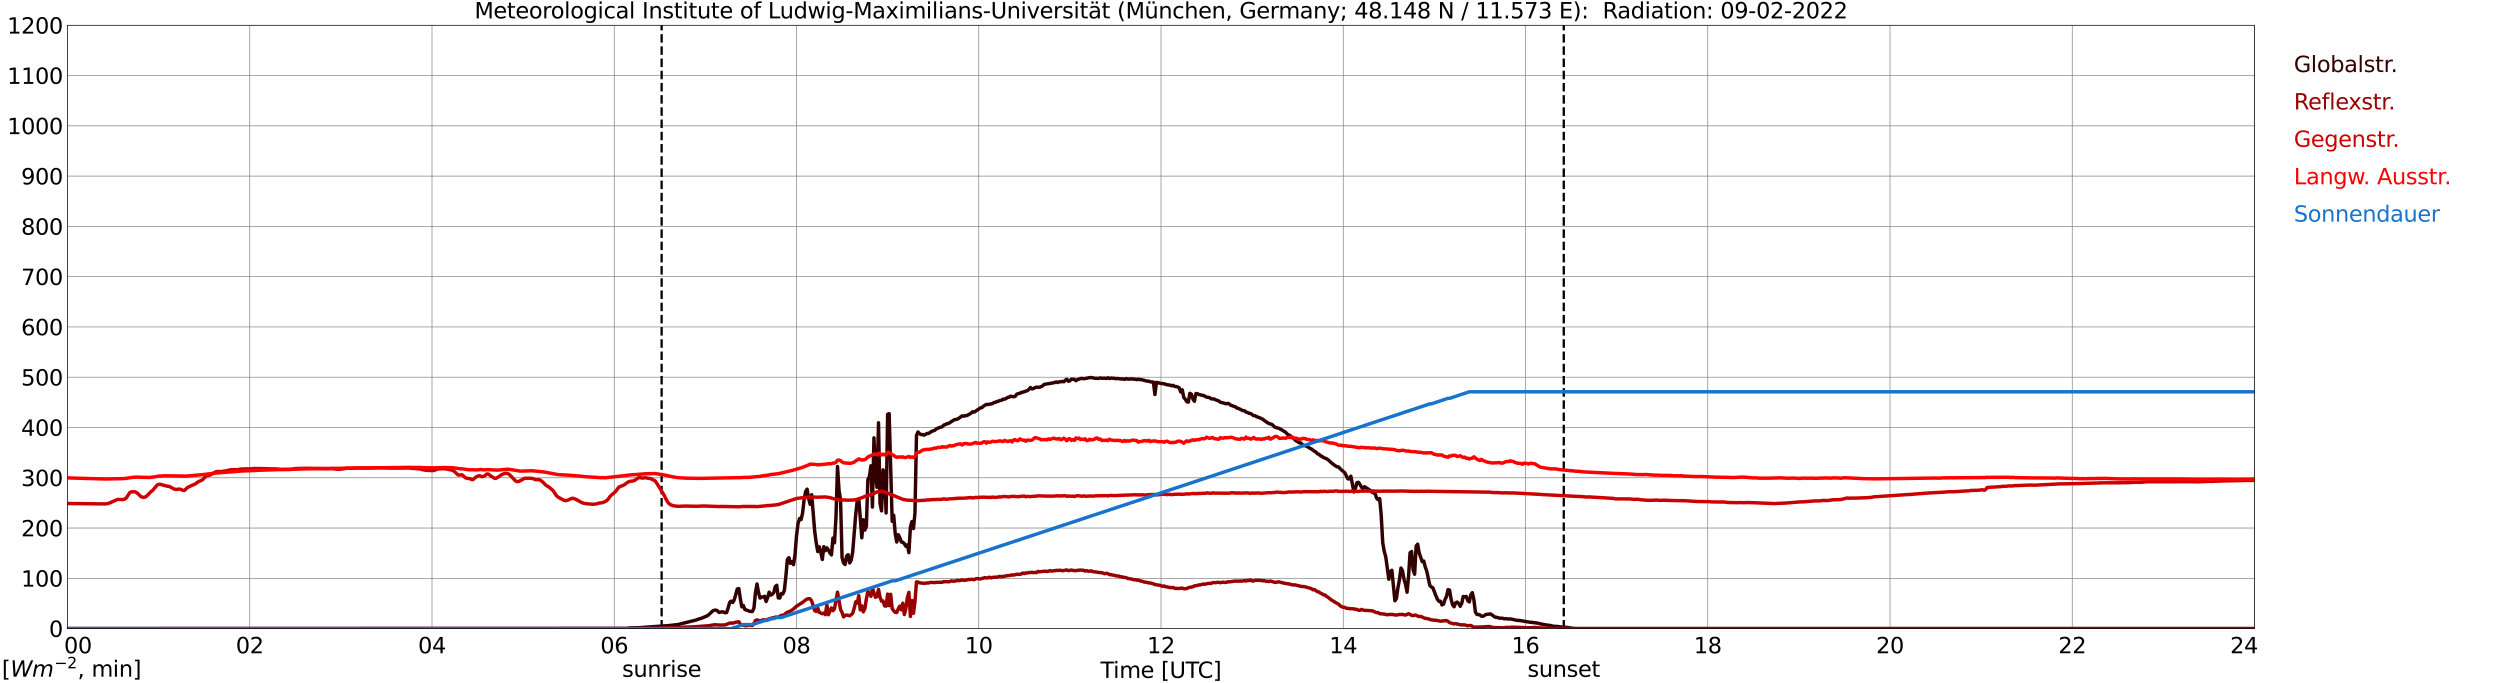 <?xml version="1.0" encoding="utf-8" standalone="no"?>
<!DOCTYPE svg PUBLIC "-//W3C//DTD SVG 1.1//EN"
  "http://www.w3.org/Graphics/SVG/1.1/DTD/svg11.dtd">
<svg xmlns:xlink="http://www.w3.org/1999/xlink" width="1085.4pt" height="296.64pt" viewBox="0 0 1085.4 296.64" xmlns="http://www.w3.org/2000/svg" version="1.1">
 <defs>
  <style type="text/css">*{stroke-linejoin: round; stroke-linecap: butt}</style>
 </defs>
 <g id="figure_1">
  <g id="patch_1">
   <path d="M 0 296.64 
L 1085.4 296.64 
L 1085.4 0 
L 0 0 
z
" style="fill: #ffffff"/>
  </g>
  <g id="axes_1">
   <g id="patch_2">
    <path d="M 29.306 272.909 
L 978.814 272.909 
L 978.814 10.976 
L 29.306 10.976 
z
" style="fill: #ffffff"/>
   </g>
   <g id="patch_3">
    <path d="M 978.814 272.909 
L 978.814 272.909 
L 978.814 10.976 
L 978.814 10.976 
z
" clip-path="url(#pc4469a7812)" style="fill: #d3d3d3; opacity: 0.25; stroke: #d3d3d3; stroke-linejoin: miter"/>
   </g>
   <g id="matplotlib.axis_1">
    <g id="xtick_1">
     <g id="line2d_1">
      <path d="M 29.306 272.909 
L 29.306 10.976 
" clip-path="url(#pc4469a7812)" style="fill: none; stroke: #808080; stroke-width: 0.3; stroke-linecap: square"/>
     </g>
     <g id="line2d_2"/>
     <g id="text_1">
      <!--    00 -->
      <g transform="translate(18.733 283.627) scale(0.095 -0.095)">
       <defs>
        <path id="DejaVuSans-20" transform="scale(0.016)"/>
        <path id="DejaVuSans-30" d="M 2034 4250 
Q 1547 4250 1301 3770 
Q 1056 3291 1056 2328 
Q 1056 1369 1301 889 
Q 1547 409 2034 409 
Q 2525 409 2770 889 
Q 3016 1369 3016 2328 
Q 3016 3291 2770 3770 
Q 2525 4250 2034 4250 
z
M 2034 4750 
Q 2819 4750 3233 4129 
Q 3647 3509 3647 2328 
Q 3647 1150 3233 529 
Q 2819 -91 2034 -91 
Q 1250 -91 836 529 
Q 422 1150 422 2328 
Q 422 3509 836 4129 
Q 1250 4750 2034 4750 
z
" transform="scale(0.016)"/>
       </defs>
       <use xlink:href="#DejaVuSans-20"/>
       <use xlink:href="#DejaVuSans-20" transform="translate(31.787 0)"/>
       <use xlink:href="#DejaVuSans-20" transform="translate(63.574 0)"/>
       <use xlink:href="#DejaVuSans-30" transform="translate(95.361 0)"/>
       <use xlink:href="#DejaVuSans-30" transform="translate(158.984 0)"/>
      </g>
     </g>
    </g>
    <g id="xtick_2">
     <g id="line2d_3">
      <path d="M 108.431 272.909 
L 108.431 10.976 
" clip-path="url(#pc4469a7812)" style="fill: none; stroke: #808080; stroke-width: 0.3; stroke-linecap: square"/>
     </g>
     <g id="line2d_4"/>
     <g id="text_2">
      <!-- 02 -->
      <g transform="translate(102.387 283.627) scale(0.095 -0.095)">
       <defs>
        <path id="DejaVuSans-32" d="M 1228 531 
L 3431 531 
L 3431 0 
L 469 0 
L 469 531 
Q 828 903 1448 1529 
Q 2069 2156 2228 2338 
Q 2531 2678 2651 2914 
Q 2772 3150 2772 3378 
Q 2772 3750 2511 3984 
Q 2250 4219 1831 4219 
Q 1534 4219 1204 4116 
Q 875 4013 500 3803 
L 500 4441 
Q 881 4594 1212 4672 
Q 1544 4750 1819 4750 
Q 2544 4750 2975 4387 
Q 3406 4025 3406 3419 
Q 3406 3131 3298 2873 
Q 3191 2616 2906 2266 
Q 2828 2175 2409 1742 
Q 1991 1309 1228 531 
z
" transform="scale(0.016)"/>
       </defs>
       <use xlink:href="#DejaVuSans-30"/>
       <use xlink:href="#DejaVuSans-32" transform="translate(63.623 0)"/>
      </g>
     </g>
    </g>
    <g id="xtick_3">
     <g id="line2d_5">
      <path d="M 187.557 272.909 
L 187.557 10.976 
" clip-path="url(#pc4469a7812)" style="fill: none; stroke: #808080; stroke-width: 0.3; stroke-linecap: square"/>
     </g>
     <g id="line2d_6"/>
     <g id="text_3">
      <!-- 04 -->
      <g transform="translate(181.513 283.627) scale(0.095 -0.095)">
       <defs>
        <path id="DejaVuSans-34" d="M 2419 4116 
L 825 1625 
L 2419 1625 
L 2419 4116 
z
M 2253 4666 
L 3047 4666 
L 3047 1625 
L 3713 1625 
L 3713 1100 
L 3047 1100 
L 3047 0 
L 2419 0 
L 2419 1100 
L 313 1100 
L 313 1709 
L 2253 4666 
z
" transform="scale(0.016)"/>
       </defs>
       <use xlink:href="#DejaVuSans-30"/>
       <use xlink:href="#DejaVuSans-34" transform="translate(63.623 0)"/>
      </g>
     </g>
    </g>
    <g id="xtick_4">
     <g id="line2d_7">
      <path d="M 266.683 272.909 
L 266.683 10.976 
" clip-path="url(#pc4469a7812)" style="fill: none; stroke: #808080; stroke-width: 0.3; stroke-linecap: square"/>
     </g>
     <g id="line2d_8"/>
     <g id="text_4">
      <!-- 06 -->
      <g transform="translate(260.638 283.627) scale(0.095 -0.095)">
       <defs>
        <path id="DejaVuSans-36" d="M 2113 2584 
Q 1688 2584 1439 2293 
Q 1191 2003 1191 1497 
Q 1191 994 1439 701 
Q 1688 409 2113 409 
Q 2538 409 2786 701 
Q 3034 994 3034 1497 
Q 3034 2003 2786 2293 
Q 2538 2584 2113 2584 
z
M 3366 4563 
L 3366 3988 
Q 3128 4100 2886 4159 
Q 2644 4219 2406 4219 
Q 1781 4219 1451 3797 
Q 1122 3375 1075 2522 
Q 1259 2794 1537 2939 
Q 1816 3084 2150 3084 
Q 2853 3084 3261 2657 
Q 3669 2231 3669 1497 
Q 3669 778 3244 343 
Q 2819 -91 2113 -91 
Q 1303 -91 875 529 
Q 447 1150 447 2328 
Q 447 3434 972 4092 
Q 1497 4750 2381 4750 
Q 2619 4750 2861 4703 
Q 3103 4656 3366 4563 
z
" transform="scale(0.016)"/>
       </defs>
       <use xlink:href="#DejaVuSans-30"/>
       <use xlink:href="#DejaVuSans-36" transform="translate(63.623 0)"/>
      </g>
     </g>
    </g>
    <g id="xtick_5">
     <g id="line2d_9">
      <path d="M 345.808 272.909 
L 345.808 10.976 
" clip-path="url(#pc4469a7812)" style="fill: none; stroke: #808080; stroke-width: 0.3; stroke-linecap: square"/>
     </g>
     <g id="line2d_10"/>
     <g id="text_5">
      <!-- 08 -->
      <g transform="translate(339.764 283.627) scale(0.095 -0.095)">
       <defs>
        <path id="DejaVuSans-38" d="M 2034 2216 
Q 1584 2216 1326 1975 
Q 1069 1734 1069 1313 
Q 1069 891 1326 650 
Q 1584 409 2034 409 
Q 2484 409 2743 651 
Q 3003 894 3003 1313 
Q 3003 1734 2745 1975 
Q 2488 2216 2034 2216 
z
M 1403 2484 
Q 997 2584 770 2862 
Q 544 3141 544 3541 
Q 544 4100 942 4425 
Q 1341 4750 2034 4750 
Q 2731 4750 3128 4425 
Q 3525 4100 3525 3541 
Q 3525 3141 3298 2862 
Q 3072 2584 2669 2484 
Q 3125 2378 3379 2068 
Q 3634 1759 3634 1313 
Q 3634 634 3220 271 
Q 2806 -91 2034 -91 
Q 1263 -91 848 271 
Q 434 634 434 1313 
Q 434 1759 690 2068 
Q 947 2378 1403 2484 
z
M 1172 3481 
Q 1172 3119 1398 2916 
Q 1625 2713 2034 2713 
Q 2441 2713 2670 2916 
Q 2900 3119 2900 3481 
Q 2900 3844 2670 4047 
Q 2441 4250 2034 4250 
Q 1625 4250 1398 4047 
Q 1172 3844 1172 3481 
z
" transform="scale(0.016)"/>
       </defs>
       <use xlink:href="#DejaVuSans-30"/>
       <use xlink:href="#DejaVuSans-38" transform="translate(63.623 0)"/>
      </g>
     </g>
    </g>
    <g id="xtick_6">
     <g id="line2d_11">
      <path d="M 424.934 272.909 
L 424.934 10.976 
" clip-path="url(#pc4469a7812)" style="fill: none; stroke: #808080; stroke-width: 0.3; stroke-linecap: square"/>
     </g>
     <g id="line2d_12"/>
     <g id="text_6">
      <!-- 10 -->
      <g transform="translate(418.89 283.627) scale(0.095 -0.095)">
       <defs>
        <path id="DejaVuSans-31" d="M 794 531 
L 1825 531 
L 1825 4091 
L 703 3866 
L 703 4441 
L 1819 4666 
L 2450 4666 
L 2450 531 
L 3481 531 
L 3481 0 
L 794 0 
L 794 531 
z
" transform="scale(0.016)"/>
       </defs>
       <use xlink:href="#DejaVuSans-31"/>
       <use xlink:href="#DejaVuSans-30" transform="translate(63.623 0)"/>
      </g>
     </g>
    </g>
    <g id="xtick_7">
     <g id="line2d_13">
      <path d="M 504.06 272.909 
L 504.06 10.976 
" clip-path="url(#pc4469a7812)" style="fill: none; stroke: #808080; stroke-width: 0.3; stroke-linecap: square"/>
     </g>
     <g id="line2d_14"/>
     <g id="text_7">
      <!-- 12 -->
      <g transform="translate(498.015 283.627) scale(0.095 -0.095)">
       <use xlink:href="#DejaVuSans-31"/>
       <use xlink:href="#DejaVuSans-32" transform="translate(63.623 0)"/>
      </g>
     </g>
    </g>
    <g id="xtick_8">
     <g id="line2d_15">
      <path d="M 583.185 272.909 
L 583.185 10.976 
" clip-path="url(#pc4469a7812)" style="fill: none; stroke: #808080; stroke-width: 0.3; stroke-linecap: square"/>
     </g>
     <g id="line2d_16"/>
     <g id="text_8">
      <!-- 14 -->
      <g transform="translate(577.141 283.627) scale(0.095 -0.095)">
       <use xlink:href="#DejaVuSans-31"/>
       <use xlink:href="#DejaVuSans-34" transform="translate(63.623 0)"/>
      </g>
     </g>
    </g>
    <g id="xtick_9">
     <g id="line2d_17">
      <path d="M 662.311 272.909 
L 662.311 10.976 
" clip-path="url(#pc4469a7812)" style="fill: none; stroke: #808080; stroke-width: 0.3; stroke-linecap: square"/>
     </g>
     <g id="line2d_18"/>
     <g id="text_9">
      <!-- 16 -->
      <g transform="translate(656.267 283.627) scale(0.095 -0.095)">
       <use xlink:href="#DejaVuSans-31"/>
       <use xlink:href="#DejaVuSans-36" transform="translate(63.623 0)"/>
      </g>
     </g>
    </g>
    <g id="xtick_10">
     <g id="line2d_19">
      <path d="M 741.437 272.909 
L 741.437 10.976 
" clip-path="url(#pc4469a7812)" style="fill: none; stroke: #808080; stroke-width: 0.3; stroke-linecap: square"/>
     </g>
     <g id="line2d_20"/>
     <g id="text_10">
      <!-- 18 -->
      <g transform="translate(735.392 283.627) scale(0.095 -0.095)">
       <use xlink:href="#DejaVuSans-31"/>
       <use xlink:href="#DejaVuSans-38" transform="translate(63.623 0)"/>
      </g>
     </g>
    </g>
    <g id="xtick_11">
     <g id="line2d_21">
      <path d="M 820.562 272.909 
L 820.562 10.976 
" clip-path="url(#pc4469a7812)" style="fill: none; stroke: #808080; stroke-width: 0.3; stroke-linecap: square"/>
     </g>
     <g id="line2d_22"/>
     <g id="text_11">
      <!-- 20 -->
      <g transform="translate(814.518 283.627) scale(0.095 -0.095)">
       <use xlink:href="#DejaVuSans-32"/>
       <use xlink:href="#DejaVuSans-30" transform="translate(63.623 0)"/>
      </g>
     </g>
    </g>
    <g id="xtick_12">
     <g id="line2d_23">
      <path d="M 899.688 272.909 
L 899.688 10.976 
" clip-path="url(#pc4469a7812)" style="fill: none; stroke: #808080; stroke-width: 0.3; stroke-linecap: square"/>
     </g>
     <g id="line2d_24"/>
     <g id="text_12">
      <!-- 22 -->
      <g transform="translate(893.644 283.627) scale(0.095 -0.095)">
       <use xlink:href="#DejaVuSans-32"/>
       <use xlink:href="#DejaVuSans-32" transform="translate(63.623 0)"/>
      </g>
     </g>
    </g>
    <g id="xtick_13">
     <g id="line2d_25">
      <path d="M 978.814 272.909 
L 978.814 10.976 
" clip-path="url(#pc4469a7812)" style="fill: none; stroke: #808080; stroke-width: 0.3; stroke-linecap: square"/>
     </g>
     <g id="line2d_26"/>
     <g id="text_13">
      <!-- 24    -->
      <g transform="translate(968.241 283.627) scale(0.095 -0.095)">
       <use xlink:href="#DejaVuSans-32"/>
       <use xlink:href="#DejaVuSans-34" transform="translate(63.623 0)"/>
       <use xlink:href="#DejaVuSans-20" transform="translate(127.246 0)"/>
       <use xlink:href="#DejaVuSans-20" transform="translate(159.033 0)"/>
       <use xlink:href="#DejaVuSans-20" transform="translate(190.82 0)"/>
      </g>
     </g>
    </g>
    <g id="text_14">
     <!-- Time [UTC] -->
     <g transform="translate(477.806 294.322) scale(0.095 -0.095)">
      <defs>
       <path id="DejaVuSans-54" d="M -19 4666 
L 3928 4666 
L 3928 4134 
L 2272 4134 
L 2272 0 
L 1638 0 
L 1638 4134 
L -19 4134 
L -19 4666 
z
" transform="scale(0.016)"/>
       <path id="DejaVuSans-69" d="M 603 3500 
L 1178 3500 
L 1178 0 
L 603 0 
L 603 3500 
z
M 603 4863 
L 1178 4863 
L 1178 4134 
L 603 4134 
L 603 4863 
z
" transform="scale(0.016)"/>
       <path id="DejaVuSans-6d" d="M 3328 2828 
Q 3544 3216 3844 3400 
Q 4144 3584 4550 3584 
Q 5097 3584 5394 3201 
Q 5691 2819 5691 2113 
L 5691 0 
L 5113 0 
L 5113 2094 
Q 5113 2597 4934 2840 
Q 4756 3084 4391 3084 
Q 3944 3084 3684 2787 
Q 3425 2491 3425 1978 
L 3425 0 
L 2847 0 
L 2847 2094 
Q 2847 2600 2669 2842 
Q 2491 3084 2119 3084 
Q 1678 3084 1418 2786 
Q 1159 2488 1159 1978 
L 1159 0 
L 581 0 
L 581 3500 
L 1159 3500 
L 1159 2956 
Q 1356 3278 1631 3431 
Q 1906 3584 2284 3584 
Q 2666 3584 2933 3390 
Q 3200 3197 3328 2828 
z
" transform="scale(0.016)"/>
       <path id="DejaVuSans-65" d="M 3597 1894 
L 3597 1613 
L 953 1613 
Q 991 1019 1311 708 
Q 1631 397 2203 397 
Q 2534 397 2845 478 
Q 3156 559 3463 722 
L 3463 178 
Q 3153 47 2828 -22 
Q 2503 -91 2169 -91 
Q 1331 -91 842 396 
Q 353 884 353 1716 
Q 353 2575 817 3079 
Q 1281 3584 2069 3584 
Q 2775 3584 3186 3129 
Q 3597 2675 3597 1894 
z
M 3022 2063 
Q 3016 2534 2758 2815 
Q 2500 3097 2075 3097 
Q 1594 3097 1305 2825 
Q 1016 2553 972 2059 
L 3022 2063 
z
" transform="scale(0.016)"/>
       <path id="DejaVuSans-5b" d="M 550 4863 
L 1875 4863 
L 1875 4416 
L 1125 4416 
L 1125 -397 
L 1875 -397 
L 1875 -844 
L 550 -844 
L 550 4863 
z
" transform="scale(0.016)"/>
       <path id="DejaVuSans-55" d="M 556 4666 
L 1191 4666 
L 1191 1831 
Q 1191 1081 1462 751 
Q 1734 422 2344 422 
Q 2950 422 3222 751 
Q 3494 1081 3494 1831 
L 3494 4666 
L 4128 4666 
L 4128 1753 
Q 4128 841 3676 375 
Q 3225 -91 2344 -91 
Q 1459 -91 1007 375 
Q 556 841 556 1753 
L 556 4666 
z
" transform="scale(0.016)"/>
       <path id="DejaVuSans-43" d="M 4122 4306 
L 4122 3641 
Q 3803 3938 3442 4084 
Q 3081 4231 2675 4231 
Q 1875 4231 1450 3742 
Q 1025 3253 1025 2328 
Q 1025 1406 1450 917 
Q 1875 428 2675 428 
Q 3081 428 3442 575 
Q 3803 722 4122 1019 
L 4122 359 
Q 3791 134 3420 21 
Q 3050 -91 2638 -91 
Q 1578 -91 968 557 
Q 359 1206 359 2328 
Q 359 3453 968 4101 
Q 1578 4750 2638 4750 
Q 3056 4750 3426 4639 
Q 3797 4528 4122 4306 
z
" transform="scale(0.016)"/>
       <path id="DejaVuSans-5d" d="M 1947 4863 
L 1947 -844 
L 622 -844 
L 622 -397 
L 1369 -397 
L 1369 4416 
L 622 4416 
L 622 4863 
L 1947 4863 
z
" transform="scale(0.016)"/>
      </defs>
      <use xlink:href="#DejaVuSans-54"/>
      <use xlink:href="#DejaVuSans-69" transform="translate(57.959 0)"/>
      <use xlink:href="#DejaVuSans-6d" transform="translate(85.742 0)"/>
      <use xlink:href="#DejaVuSans-65" transform="translate(183.154 0)"/>
      <use xlink:href="#DejaVuSans-20" transform="translate(244.678 0)"/>
      <use xlink:href="#DejaVuSans-5b" transform="translate(276.465 0)"/>
      <use xlink:href="#DejaVuSans-55" transform="translate(315.479 0)"/>
      <use xlink:href="#DejaVuSans-54" transform="translate(388.672 0)"/>
      <use xlink:href="#DejaVuSans-43" transform="translate(443.881 0)"/>
      <use xlink:href="#DejaVuSans-5d" transform="translate(513.705 0)"/>
     </g>
    </g>
   </g>
   <g id="matplotlib.axis_2">
    <g id="ytick_1">
     <g id="line2d_27">
      <path d="M 29.306 272.909 
L 978.814 272.909 
" clip-path="url(#pc4469a7812)" style="fill: none; stroke: #808080; stroke-width: 0.3; stroke-linecap: square"/>
     </g>
     <g id="line2d_28"/>
     <g id="text_15">
      <!-- 0 -->
      <g transform="translate(21.261 276.518) scale(0.095 -0.095)">
       <use xlink:href="#DejaVuSans-30"/>
      </g>
     </g>
    </g>
    <g id="ytick_2">
     <g id="line2d_29">
      <path d="M 29.306 251.081 
L 978.814 251.081 
" clip-path="url(#pc4469a7812)" style="fill: none; stroke: #808080; stroke-width: 0.3; stroke-linecap: square"/>
     </g>
     <g id="line2d_30"/>
     <g id="text_16">
      <!-- 100 -->
      <g transform="translate(9.173 254.69) scale(0.095 -0.095)">
       <use xlink:href="#DejaVuSans-31"/>
       <use xlink:href="#DejaVuSans-30" transform="translate(63.623 0)"/>
       <use xlink:href="#DejaVuSans-30" transform="translate(127.246 0)"/>
      </g>
     </g>
    </g>
    <g id="ytick_3">
     <g id="line2d_31">
      <path d="M 29.306 229.253 
L 978.814 229.253 
" clip-path="url(#pc4469a7812)" style="fill: none; stroke: #808080; stroke-width: 0.3; stroke-linecap: square"/>
     </g>
     <g id="line2d_32"/>
     <g id="text_17">
      <!-- 200 -->
      <g transform="translate(9.173 232.863) scale(0.095 -0.095)">
       <use xlink:href="#DejaVuSans-32"/>
       <use xlink:href="#DejaVuSans-30" transform="translate(63.623 0)"/>
       <use xlink:href="#DejaVuSans-30" transform="translate(127.246 0)"/>
      </g>
     </g>
    </g>
    <g id="ytick_4">
     <g id="line2d_33">
      <path d="M 29.306 207.426 
L 978.814 207.426 
" clip-path="url(#pc4469a7812)" style="fill: none; stroke: #808080; stroke-width: 0.3; stroke-linecap: square"/>
     </g>
     <g id="line2d_34"/>
     <g id="text_18">
      <!-- 300 -->
      <g transform="translate(9.173 211.035) scale(0.095 -0.095)">
       <defs>
        <path id="DejaVuSans-33" d="M 2597 2516 
Q 3050 2419 3304 2112 
Q 3559 1806 3559 1356 
Q 3559 666 3084 287 
Q 2609 -91 1734 -91 
Q 1441 -91 1130 -33 
Q 819 25 488 141 
L 488 750 
Q 750 597 1062 519 
Q 1375 441 1716 441 
Q 2309 441 2620 675 
Q 2931 909 2931 1356 
Q 2931 1769 2642 2001 
Q 2353 2234 1838 2234 
L 1294 2234 
L 1294 2753 
L 1863 2753 
Q 2328 2753 2575 2939 
Q 2822 3125 2822 3475 
Q 2822 3834 2567 4026 
Q 2313 4219 1838 4219 
Q 1578 4219 1281 4162 
Q 984 4106 628 3988 
L 628 4550 
Q 988 4650 1302 4700 
Q 1616 4750 1894 4750 
Q 2613 4750 3031 4423 
Q 3450 4097 3450 3541 
Q 3450 3153 3228 2886 
Q 3006 2619 2597 2516 
z
" transform="scale(0.016)"/>
       </defs>
       <use xlink:href="#DejaVuSans-33"/>
       <use xlink:href="#DejaVuSans-30" transform="translate(63.623 0)"/>
       <use xlink:href="#DejaVuSans-30" transform="translate(127.246 0)"/>
      </g>
     </g>
    </g>
    <g id="ytick_5">
     <g id="line2d_35">
      <path d="M 29.306 185.598 
L 978.814 185.598 
" clip-path="url(#pc4469a7812)" style="fill: none; stroke: #808080; stroke-width: 0.3; stroke-linecap: square"/>
     </g>
     <g id="line2d_36"/>
     <g id="text_19">
      <!-- 400 -->
      <g transform="translate(9.173 189.207) scale(0.095 -0.095)">
       <use xlink:href="#DejaVuSans-34"/>
       <use xlink:href="#DejaVuSans-30" transform="translate(63.623 0)"/>
       <use xlink:href="#DejaVuSans-30" transform="translate(127.246 0)"/>
      </g>
     </g>
    </g>
    <g id="ytick_6">
     <g id="line2d_37">
      <path d="M 29.306 163.77 
L 978.814 163.77 
" clip-path="url(#pc4469a7812)" style="fill: none; stroke: #808080; stroke-width: 0.3; stroke-linecap: square"/>
     </g>
     <g id="line2d_38"/>
     <g id="text_20">
      <!-- 500 -->
      <g transform="translate(9.173 167.379) scale(0.095 -0.095)">
       <defs>
        <path id="DejaVuSans-35" d="M 691 4666 
L 3169 4666 
L 3169 4134 
L 1269 4134 
L 1269 2991 
Q 1406 3038 1543 3061 
Q 1681 3084 1819 3084 
Q 2600 3084 3056 2656 
Q 3513 2228 3513 1497 
Q 3513 744 3044 326 
Q 2575 -91 1722 -91 
Q 1428 -91 1123 -41 
Q 819 9 494 109 
L 494 744 
Q 775 591 1075 516 
Q 1375 441 1709 441 
Q 2250 441 2565 725 
Q 2881 1009 2881 1497 
Q 2881 1984 2565 2268 
Q 2250 2553 1709 2553 
Q 1456 2553 1204 2497 
Q 953 2441 691 2322 
L 691 4666 
z
" transform="scale(0.016)"/>
       </defs>
       <use xlink:href="#DejaVuSans-35"/>
       <use xlink:href="#DejaVuSans-30" transform="translate(63.623 0)"/>
       <use xlink:href="#DejaVuSans-30" transform="translate(127.246 0)"/>
      </g>
     </g>
    </g>
    <g id="ytick_7">
     <g id="line2d_39">
      <path d="M 29.306 141.942 
L 978.814 141.942 
" clip-path="url(#pc4469a7812)" style="fill: none; stroke: #808080; stroke-width: 0.3; stroke-linecap: square"/>
     </g>
     <g id="line2d_40"/>
     <g id="text_21">
      <!-- 600 -->
      <g transform="translate(9.173 145.551) scale(0.095 -0.095)">
       <use xlink:href="#DejaVuSans-36"/>
       <use xlink:href="#DejaVuSans-30" transform="translate(63.623 0)"/>
       <use xlink:href="#DejaVuSans-30" transform="translate(127.246 0)"/>
      </g>
     </g>
    </g>
    <g id="ytick_8">
     <g id="line2d_41">
      <path d="M 29.306 120.114 
L 978.814 120.114 
" clip-path="url(#pc4469a7812)" style="fill: none; stroke: #808080; stroke-width: 0.3; stroke-linecap: square"/>
     </g>
     <g id="line2d_42"/>
     <g id="text_22">
      <!-- 700 -->
      <g transform="translate(9.173 123.724) scale(0.095 -0.095)">
       <defs>
        <path id="DejaVuSans-37" d="M 525 4666 
L 3525 4666 
L 3525 4397 
L 1831 0 
L 1172 0 
L 2766 4134 
L 525 4134 
L 525 4666 
z
" transform="scale(0.016)"/>
       </defs>
       <use xlink:href="#DejaVuSans-37"/>
       <use xlink:href="#DejaVuSans-30" transform="translate(63.623 0)"/>
       <use xlink:href="#DejaVuSans-30" transform="translate(127.246 0)"/>
      </g>
     </g>
    </g>
    <g id="ytick_9">
     <g id="line2d_43">
      <path d="M 29.306 98.287 
L 978.814 98.287 
" clip-path="url(#pc4469a7812)" style="fill: none; stroke: #808080; stroke-width: 0.3; stroke-linecap: square"/>
     </g>
     <g id="line2d_44"/>
     <g id="text_23">
      <!-- 800 -->
      <g transform="translate(9.173 101.896) scale(0.095 -0.095)">
       <use xlink:href="#DejaVuSans-38"/>
       <use xlink:href="#DejaVuSans-30" transform="translate(63.623 0)"/>
       <use xlink:href="#DejaVuSans-30" transform="translate(127.246 0)"/>
      </g>
     </g>
    </g>
    <g id="ytick_10">
     <g id="line2d_45">
      <path d="M 29.306 76.459 
L 978.814 76.459 
" clip-path="url(#pc4469a7812)" style="fill: none; stroke: #808080; stroke-width: 0.3; stroke-linecap: square"/>
     </g>
     <g id="line2d_46"/>
     <g id="text_24">
      <!-- 900 -->
      <g transform="translate(9.173 80.068) scale(0.095 -0.095)">
       <defs>
        <path id="DejaVuSans-39" d="M 703 97 
L 703 672 
Q 941 559 1184 500 
Q 1428 441 1663 441 
Q 2288 441 2617 861 
Q 2947 1281 2994 2138 
Q 2813 1869 2534 1725 
Q 2256 1581 1919 1581 
Q 1219 1581 811 2004 
Q 403 2428 403 3163 
Q 403 3881 828 4315 
Q 1253 4750 1959 4750 
Q 2769 4750 3195 4129 
Q 3622 3509 3622 2328 
Q 3622 1225 3098 567 
Q 2575 -91 1691 -91 
Q 1453 -91 1209 -44 
Q 966 3 703 97 
z
M 1959 2075 
Q 2384 2075 2632 2365 
Q 2881 2656 2881 3163 
Q 2881 3666 2632 3958 
Q 2384 4250 1959 4250 
Q 1534 4250 1286 3958 
Q 1038 3666 1038 3163 
Q 1038 2656 1286 2365 
Q 1534 2075 1959 2075 
z
" transform="scale(0.016)"/>
       </defs>
       <use xlink:href="#DejaVuSans-39"/>
       <use xlink:href="#DejaVuSans-30" transform="translate(63.623 0)"/>
       <use xlink:href="#DejaVuSans-30" transform="translate(127.246 0)"/>
      </g>
     </g>
    </g>
    <g id="ytick_11">
     <g id="line2d_47">
      <path d="M 29.306 54.631 
L 978.814 54.631 
" clip-path="url(#pc4469a7812)" style="fill: none; stroke: #808080; stroke-width: 0.3; stroke-linecap: square"/>
     </g>
     <g id="line2d_48"/>
     <g id="text_25">
      <!-- 1000 -->
      <g transform="translate(3.128 58.24) scale(0.095 -0.095)">
       <use xlink:href="#DejaVuSans-31"/>
       <use xlink:href="#DejaVuSans-30" transform="translate(63.623 0)"/>
       <use xlink:href="#DejaVuSans-30" transform="translate(127.246 0)"/>
       <use xlink:href="#DejaVuSans-30" transform="translate(190.869 0)"/>
      </g>
     </g>
    </g>
    <g id="ytick_12">
     <g id="line2d_49">
      <path d="M 29.306 32.803 
L 978.814 32.803 
" clip-path="url(#pc4469a7812)" style="fill: none; stroke: #808080; stroke-width: 0.3; stroke-linecap: square"/>
     </g>
     <g id="line2d_50"/>
     <g id="text_26">
      <!-- 1100 -->
      <g transform="translate(3.128 36.413) scale(0.095 -0.095)">
       <use xlink:href="#DejaVuSans-31"/>
       <use xlink:href="#DejaVuSans-31" transform="translate(63.623 0)"/>
       <use xlink:href="#DejaVuSans-30" transform="translate(127.246 0)"/>
       <use xlink:href="#DejaVuSans-30" transform="translate(190.869 0)"/>
      </g>
     </g>
    </g>
    <g id="ytick_13">
     <g id="line2d_51">
      <path d="M 29.306 10.976 
L 978.814 10.976 
" clip-path="url(#pc4469a7812)" style="fill: none; stroke: #808080; stroke-width: 0.3; stroke-linecap: square"/>
     </g>
     <g id="line2d_52"/>
     <g id="text_27">
      <!-- 1200 -->
      <g transform="translate(3.128 14.585) scale(0.095 -0.095)">
       <use xlink:href="#DejaVuSans-31"/>
       <use xlink:href="#DejaVuSans-32" transform="translate(63.623 0)"/>
       <use xlink:href="#DejaVuSans-30" transform="translate(127.246 0)"/>
       <use xlink:href="#DejaVuSans-30" transform="translate(190.869 0)"/>
      </g>
     </g>
    </g>
   </g>
   <g id="line2d_53">
    <path d="M 287.255 272.909 
L 287.255 10.976 
" clip-path="url(#pc4469a7812)" style="fill: none; stroke-dasharray: 3.7,1.6; stroke-dashoffset: 0; stroke: #000000"/>
   </g>
   <g id="line2d_54">
    <path d="M 678.927 272.909 
L 678.927 10.976 
" clip-path="url(#pc4469a7812)" style="fill: none; stroke-dasharray: 3.7,1.6; stroke-dashoffset: 0; stroke: #000000"/>
   </g>
   <g id="line2d_55">
    <path d="M 29.306 272.909 
L 272.617 272.909 
L 273.277 272.627 
L 277.233 272.527 
L 290.42 271.593 
L 294.377 271.147 
L 302.289 269.181 
L 303.608 268.655 
L 304.267 268.532 
L 306.905 267.439 
L 307.564 267.013 
L 309.543 265.149 
L 310.202 264.926 
L 310.861 264.885 
L 311.521 265.21 
L 312.18 265.92 
L 313.499 265.594 
L 314.158 265.736 
L 314.818 266.061 
L 315.477 265.939 
L 316.136 263.933 
L 316.796 261.561 
L 317.455 260.973 
L 318.114 261.582 
L 318.774 260.447 
L 320.093 255.724 
L 320.752 255.521 
L 321.411 259.899 
L 322.071 263.466 
L 322.73 262.859 
L 323.39 264.621 
L 324.708 265.068 
L 325.368 265.372 
L 326.027 265.494 
L 326.686 265.472 
L 327.346 263.911 
L 328.005 257.143 
L 328.665 253.534 
L 329.324 257.284 
L 329.983 259.657 
L 330.643 259.17 
L 331.302 259.232 
L 331.961 258.887 
L 332.621 261.157 
L 333.28 259.474 
L 333.94 257.103 
L 334.599 258.38 
L 335.258 258.014 
L 335.918 257.346 
L 336.577 254.711 
L 337.236 254.102 
L 337.896 259.574 
L 338.555 259.635 
L 339.215 257.71 
L 339.874 257.852 
L 340.533 256.333 
L 341.193 250.19 
L 341.852 242.854 
L 342.512 242.125 
L 343.171 244.557 
L 343.83 243.867 
L 344.49 245.144 
L 345.149 240.97 
L 345.808 232.7 
L 346.468 227.37 
L 347.127 225.121 
L 347.787 225.608 
L 348.446 222.79 
L 349.105 216.993 
L 349.765 213.406 
L 350.424 212.374 
L 351.083 216.508 
L 351.743 218.959 
L 352.402 214.784 
L 353.721 230.797 
L 354.38 235.701 
L 355.04 239.471 
L 355.699 237.404 
L 356.359 239.794 
L 357.018 242.896 
L 357.677 237.343 
L 358.337 239.065 
L 358.996 237.849 
L 359.655 238.761 
L 360.315 240.078 
L 360.974 240.909 
L 361.634 233.612 
L 362.293 235.679 
L 362.952 224.451 
L 363.612 202.543 
L 364.271 212.88 
L 364.93 216.993 
L 365.59 242.084 
L 366.249 244.476 
L 366.909 245.085 
L 367.568 241.396 
L 368.227 240.829 
L 368.887 244.395 
L 369.546 243.26 
L 370.206 239.652 
L 371.524 223.358 
L 372.184 217.338 
L 372.843 216.569 
L 374.162 233.492 
L 374.821 225.647 
L 375.481 230.146 
L 376.14 228.526 
L 376.799 208.238 
L 377.459 206.941 
L 378.118 202.22 
L 378.777 220.155 
L 379.437 190.099 
L 380.096 205.603 
L 380.756 211.562 
L 381.415 183.552 
L 382.074 218.553 
L 382.734 221.817 
L 383.393 203.981 
L 384.053 206.192 
L 384.712 222.709 
L 385.371 179.885 
L 386.031 179.58 
L 387.349 226.317 
L 388.009 223.702 
L 388.668 231.729 
L 389.328 235.315 
L 389.987 232.132 
L 390.646 233.431 
L 391.306 235.315 
L 391.965 235.396 
L 392.624 236.066 
L 393.284 237.179 
L 393.943 236.531 
L 394.603 239.936 
L 395.262 228.849 
L 395.921 226.437 
L 396.581 229.478 
L 397.24 222.709 
L 397.899 189.005 
L 398.559 187.545 
L 399.218 188.296 
L 399.878 188.702 
L 400.537 188.66 
L 401.196 188.924 
L 402.515 188.193 
L 403.175 188.173 
L 404.493 187.283 
L 405.812 186.835 
L 406.471 186.229 
L 407.79 185.641 
L 409.109 185.297 
L 409.768 184.526 
L 410.428 184.343 
L 411.087 183.939 
L 411.746 183.897 
L 414.384 182.195 
L 415.043 182.134 
L 415.703 181.931 
L 416.362 181.547 
L 417.681 180.573 
L 418.34 180.695 
L 419 180.473 
L 419.659 180.453 
L 420.978 179.783 
L 421.637 179.338 
L 422.297 178.75 
L 422.956 178.932 
L 425.593 177.129 
L 426.253 177.006 
L 426.912 176.378 
L 428.231 175.568 
L 428.89 175.629 
L 430.869 175.243 
L 431.528 174.736 
L 432.187 174.697 
L 432.847 174.311 
L 433.506 174.21 
L 434.165 173.824 
L 434.825 173.824 
L 435.484 173.298 
L 436.144 173.317 
L 436.803 173.014 
L 437.462 172.547 
L 438.122 172.427 
L 438.781 172.001 
L 439.44 172.182 
L 440.1 172.244 
L 440.759 172.082 
L 441.419 171.15 
L 442.078 170.886 
L 442.737 170.764 
L 443.397 170.399 
L 444.056 170.277 
L 446.034 169.589 
L 446.694 169.083 
L 447.353 168.251 
L 448.012 168.819 
L 448.672 168.718 
L 449.331 168.312 
L 449.991 168.09 
L 451.309 168.151 
L 452.628 167.583 
L 453.287 166.874 
L 456.584 166.365 
L 457.903 166.082 
L 458.563 165.798 
L 459.222 166.082 
L 459.881 165.759 
L 460.541 165.759 
L 461.2 165.575 
L 461.859 165.759 
L 462.519 165.088 
L 463.178 164.663 
L 463.838 165.536 
L 464.497 165.291 
L 465.156 164.623 
L 466.475 164.704 
L 467.134 165.291 
L 467.794 164.805 
L 469.113 164.359 
L 469.772 164.279 
L 470.431 164.42 
L 471.75 164.239 
L 473.069 163.934 
L 473.728 163.914 
L 475.706 164.279 
L 476.366 164.239 
L 477.025 164.32 
L 477.685 164.056 
L 478.344 164.239 
L 479.663 164.178 
L 480.322 164.34 
L 480.981 164.014 
L 481.641 164.34 
L 482.3 164.117 
L 482.96 164.239 
L 483.619 164.178 
L 484.278 164.42 
L 484.938 164.32 
L 486.916 164.562 
L 487.575 164.501 
L 488.235 164.724 
L 488.894 164.359 
L 489.553 164.582 
L 490.872 164.582 
L 491.532 164.462 
L 492.191 164.623 
L 492.85 164.623 
L 493.51 164.826 
L 494.169 164.643 
L 494.828 164.785 
L 495.488 164.805 
L 498.125 165.494 
L 498.785 165.494 
L 499.444 165.778 
L 500.763 165.881 
L 501.422 171.292 
L 502.082 166.001 
L 504.06 166.488 
L 505.379 166.61 
L 506.697 167.055 
L 508.016 167.197 
L 508.675 167.5 
L 509.335 167.319 
L 509.994 167.784 
L 510.654 167.826 
L 511.313 168.029 
L 511.972 168.373 
L 512.632 170.196 
L 513.291 169.244 
L 513.95 172.588 
L 514.61 173.317 
L 515.269 174.413 
L 515.929 174.575 
L 516.588 170.764 
L 517.247 171.128 
L 517.907 173.195 
L 518.566 174.23 
L 519.226 170.844 
L 519.885 170.927 
L 520.544 171.292 
L 521.204 171.392 
L 521.863 171.676 
L 522.522 171.676 
L 523.841 172.447 
L 524.501 172.466 
L 525.16 172.65 
L 525.819 173.114 
L 526.479 173.237 
L 527.138 173.237 
L 527.797 173.601 
L 528.457 173.785 
L 529.116 174.088 
L 529.776 174.594 
L 531.094 174.939 
L 532.413 175.323 
L 533.073 175.123 
L 533.732 175.385 
L 534.391 175.974 
L 535.051 176.155 
L 535.71 176.458 
L 536.369 176.6 
L 537.029 177.209 
L 537.688 177.31 
L 539.666 178.325 
L 540.326 178.325 
L 540.985 178.912 
L 541.644 179.073 
L 542.304 179.479 
L 542.963 179.499 
L 544.282 180.473 
L 544.941 180.492 
L 545.601 180.918 
L 546.919 181.385 
L 548.238 182.011 
L 548.898 182.559 
L 550.216 183.452 
L 550.876 183.878 
L 552.195 184.242 
L 553.513 185.5 
L 554.832 185.842 
L 555.491 186.067 
L 558.129 187.647 
L 558.788 188.357 
L 559.448 188.822 
L 560.107 189.086 
L 560.766 189.937 
L 561.426 190.14 
L 562.745 191.395 
L 563.404 191.72 
L 564.063 192.227 
L 564.723 192.288 
L 565.382 192.978 
L 566.042 193.382 
L 566.701 193.523 
L 568.02 194.113 
L 568.679 194.619 
L 569.338 194.923 
L 570.657 195.896 
L 571.317 196.241 
L 571.976 197.031 
L 572.635 197.234 
L 573.295 197.861 
L 573.954 198.144 
L 574.613 198.653 
L 575.932 199.159 
L 576.592 199.624 
L 577.91 200.82 
L 579.229 201.875 
L 580.548 202.706 
L 581.207 202.765 
L 581.867 203.558 
L 583.845 205.238 
L 585.164 207.895 
L 585.823 207.914 
L 586.482 206.76 
L 587.801 213.59 
L 588.46 212.007 
L 589.12 209.556 
L 589.779 209.394 
L 590.439 210.326 
L 591.098 211.501 
L 591.757 212.149 
L 592.417 211.298 
L 595.054 213 
L 595.714 213.71 
L 597.032 214.358 
L 597.692 216.325 
L 598.351 216.973 
L 599.011 216.447 
L 599.67 223.783 
L 600.329 235.701 
L 600.989 239.429 
L 601.648 241.822 
L 602.967 251.489 
L 603.626 248.145 
L 604.286 247.597 
L 605.604 260.832 
L 606.264 259.88 
L 606.923 255.178 
L 607.582 251.732 
L 608.242 246.624 
L 608.901 247.739 
L 609.561 251.529 
L 610.22 253.617 
L 610.879 257.103 
L 611.539 250.171 
L 612.198 239.977 
L 612.858 239.471 
L 613.517 247.455 
L 614.176 249.3 
L 614.836 237.059 
L 615.495 236.269 
L 616.154 240.058 
L 617.473 243.828 
L 618.133 243.583 
L 618.792 246.179 
L 619.451 248.003 
L 620.77 254.185 
L 621.429 254.853 
L 622.089 255.198 
L 623.408 258.642 
L 624.067 260.183 
L 624.726 261.054 
L 625.386 261.034 
L 626.045 262.634 
L 626.705 262.331 
L 627.364 260.325 
L 628.023 258.948 
L 628.683 255.988 
L 629.342 256.211 
L 630.001 260.164 
L 630.661 262.554 
L 631.32 263.427 
L 631.98 261.724 
L 632.639 261.399 
L 633.298 262.008 
L 633.958 263.224 
L 634.617 261.947 
L 635.276 258.987 
L 635.936 259.129 
L 636.595 258.948 
L 637.255 260.79 
L 637.914 261.338 
L 638.573 258.238 
L 639.233 257.326 
L 639.892 260.325 
L 640.552 265.655 
L 641.211 266.771 
L 641.87 266.81 
L 642.53 266.993 
L 643.189 267.52 
L 643.848 267.581 
L 645.167 266.771 
L 647.145 266.546 
L 648.464 267.48 
L 649.123 267.965 
L 649.783 268.006 
L 651.102 268.39 
L 652.42 268.432 
L 653.08 268.674 
L 653.739 268.593 
L 654.399 268.716 
L 655.717 268.735 
L 657.036 268.958 
L 658.355 269.303 
L 659.674 269.384 
L 664.289 270.154 
L 664.949 270.154 
L 665.608 270.316 
L 666.927 270.418 
L 670.224 271.167 
L 672.861 271.534 
L 674.18 271.837 
L 674.839 271.937 
L 676.158 271.979 
L 678.796 272.363 
L 680.114 272.363 
L 682.092 272.688 
L 683.411 272.87 
L 685.389 272.909 
L 978.154 272.909 
L 978.154 272.909 
" clip-path="url(#pc4469a7812)" style="fill: none; stroke: #330000; stroke-width: 1.5; stroke-linecap: square"/>
   </g>
   <g id="line2d_56">
    <path d="M 29.306 272.909 
L 284.486 272.824 
L 292.399 272.44 
L 295.036 272.44 
L 297.674 272.256 
L 300.971 272.156 
L 307.564 271.669 
L 310.202 271.243 
L 312.839 271.385 
L 314.158 271.324 
L 314.818 271.324 
L 316.796 270.534 
L 317.455 270.473 
L 318.114 270.575 
L 319.433 270.15 
L 320.752 269.947 
L 321.411 270.94 
L 322.071 271.466 
L 322.73 271.427 
L 323.39 271.649 
L 324.049 271.669 
L 325.368 271.385 
L 326.027 271.547 
L 326.686 271.569 
L 327.346 270.676 
L 328.005 269.379 
L 328.665 269.135 
L 329.983 269.56 
L 331.302 269.115 
L 331.961 269.115 
L 332.621 269.277 
L 333.28 268.912 
L 335.258 268.264 
L 335.918 268.203 
L 336.577 267.919 
L 337.896 267.941 
L 338.555 267.616 
L 339.215 267.148 
L 340.533 266.967 
L 341.193 266.238 
L 341.852 265.791 
L 342.512 265.649 
L 343.83 264.9 
L 344.49 264.394 
L 345.808 263.198 
L 347.787 261.94 
L 348.446 261.515 
L 349.765 260.482 
L 350.424 260.076 
L 351.083 259.934 
L 351.743 259.995 
L 352.402 260.947 
L 353.721 265.123 
L 354.38 265.487 
L 355.04 264.088 
L 355.699 265.852 
L 357.018 266.481 
L 357.677 266.155 
L 358.337 266.845 
L 358.996 262.589 
L 359.655 266.906 
L 360.974 263.927 
L 361.634 265.123 
L 362.293 264.352 
L 363.612 257.097 
L 364.93 264.597 
L 365.59 265.954 
L 366.249 267.858 
L 366.909 267.148 
L 367.568 267.028 
L 368.887 267.332 
L 369.546 266.887 
L 370.206 266.258 
L 370.865 264.029 
L 371.524 261.292 
L 372.184 261.818 
L 372.843 258.616 
L 373.502 264.778 
L 374.162 263.056 
L 374.821 265.629 
L 375.481 264.23 
L 376.14 260.057 
L 376.799 256.732 
L 377.459 257.684 
L 378.118 258.88 
L 378.777 255.355 
L 380.096 259.325 
L 380.756 258.983 
L 381.415 255.881 
L 382.074 259.266 
L 382.734 261.028 
L 383.393 260.908 
L 384.053 263.056 
L 384.712 263.156 
L 385.371 257.928 
L 386.031 262.953 
L 386.69 258.009 
L 387.349 264.21 
L 388.009 265.184 
L 388.668 265.872 
L 389.328 265.913 
L 389.987 264.352 
L 390.646 263.137 
L 391.306 264.758 
L 391.965 261.879 
L 392.624 266.825 
L 393.284 264.21 
L 393.943 259.509 
L 394.603 257.158 
L 395.262 267.657 
L 395.921 260.725 
L 396.581 266.297 
L 397.24 261.312 
L 397.899 252.637 
L 398.559 252.698 
L 399.218 253.043 
L 401.196 253.266 
L 401.856 253.144 
L 403.175 253.085 
L 403.834 252.901 
L 404.493 252.86 
L 405.812 252.943 
L 406.471 252.821 
L 409.109 252.801 
L 409.768 252.476 
L 410.428 252.598 
L 411.087 252.495 
L 411.746 252.618 
L 412.406 252.495 
L 413.065 252.172 
L 413.725 252.334 
L 414.384 252.334 
L 415.703 251.969 
L 416.362 252.092 
L 417.022 252.009 
L 417.681 251.727 
L 418.34 251.95 
L 419 251.969 
L 420.318 251.625 
L 422.297 251.524 
L 422.956 251.686 
L 423.615 251.321 
L 424.275 251.199 
L 425.593 251.382 
L 426.253 251.138 
L 426.912 251.037 
L 427.572 250.773 
L 428.231 250.915 
L 428.89 250.896 
L 429.55 250.592 
L 430.209 250.915 
L 430.869 250.693 
L 432.187 250.57 
L 432.847 250.592 
L 434.165 250.206 
L 434.825 250.49 
L 435.484 250.225 
L 436.144 250.225 
L 436.803 250.003 
L 438.781 249.78 
L 439.44 249.599 
L 440.1 249.68 
L 441.419 249.315 
L 442.737 249.396 
L 443.397 249.193 
L 444.056 248.787 
L 444.716 249.031 
L 445.375 248.706 
L 446.034 248.807 
L 446.694 248.523 
L 447.353 248.606 
L 448.012 248.442 
L 448.672 248.645 
L 449.331 248.484 
L 449.991 248.606 
L 450.65 248.097 
L 451.309 248.239 
L 453.947 247.955 
L 454.606 248.158 
L 455.925 247.733 
L 456.584 247.955 
L 457.903 247.754 
L 458.563 247.652 
L 459.881 247.613 
L 460.541 247.591 
L 461.2 247.813 
L 463.178 247.429 
L 463.838 247.774 
L 465.156 247.49 
L 465.816 247.652 
L 467.134 247.794 
L 467.794 247.571 
L 468.453 247.591 
L 469.113 247.471 
L 469.772 247.591 
L 470.431 247.571 
L 471.091 247.936 
L 471.75 247.733 
L 472.409 247.977 
L 473.069 248.016 
L 473.728 247.813 
L 474.388 248.18 
L 475.706 248.322 
L 477.685 248.606 
L 478.344 248.625 
L 479.663 249.09 
L 480.322 248.909 
L 480.981 249.031 
L 481.641 249.457 
L 482.3 249.457 
L 482.96 249.68 
L 483.619 249.741 
L 484.938 250.084 
L 485.597 250.044 
L 486.256 250.428 
L 486.916 250.348 
L 487.575 250.631 
L 488.894 250.773 
L 489.553 251.118 
L 491.532 251.443 
L 492.191 251.727 
L 492.85 251.666 
L 493.51 251.908 
L 494.169 251.786 
L 494.828 252.131 
L 496.147 252.434 
L 496.807 252.718 
L 497.466 252.74 
L 498.785 253.085 
L 499.444 253.104 
L 500.103 253.327 
L 500.763 253.428 
L 501.422 253.853 
L 502.082 253.794 
L 502.741 254.056 
L 503.4 254.056 
L 504.719 254.563 
L 505.379 254.401 
L 506.038 254.726 
L 506.697 254.787 
L 507.357 254.988 
L 508.675 255.152 
L 509.335 255.049 
L 509.994 255.436 
L 511.972 255.497 
L 513.291 255.294 
L 513.95 255.617 
L 515.269 255.556 
L 515.929 255.11 
L 517.907 254.766 
L 518.566 254.362 
L 519.885 254.178 
L 520.544 253.936 
L 521.204 253.936 
L 522.522 253.53 
L 523.182 253.652 
L 524.501 253.307 
L 525.819 253.286 
L 526.479 252.982 
L 527.138 252.901 
L 527.797 253.002 
L 528.457 252.821 
L 529.116 252.84 
L 529.776 252.982 
L 531.094 252.74 
L 531.754 252.882 
L 532.413 252.821 
L 533.073 252.598 
L 533.732 252.618 
L 536.369 252.253 
L 537.688 252.354 
L 538.348 252.212 
L 539.007 252.334 
L 540.326 252.07 
L 540.985 252.273 
L 541.644 251.969 
L 542.304 252.07 
L 542.963 251.766 
L 543.623 252.234 
L 544.282 252.234 
L 544.941 251.928 
L 547.579 251.989 
L 548.238 252.192 
L 548.898 252.07 
L 549.557 252.334 
L 550.216 252.354 
L 550.876 252.495 
L 551.535 252.234 
L 553.513 252.86 
L 554.173 252.801 
L 554.832 252.598 
L 555.491 252.659 
L 556.151 252.901 
L 556.81 252.963 
L 557.47 253.205 
L 559.448 253.489 
L 561.426 253.975 
L 562.085 253.914 
L 565.382 254.685 
L 566.042 254.624 
L 569.338 255.536 
L 569.998 256.064 
L 570.657 255.962 
L 571.976 256.874 
L 572.635 257.036 
L 573.295 257.503 
L 573.954 257.787 
L 574.613 258.293 
L 575.273 258.293 
L 575.932 258.922 
L 576.592 259.347 
L 577.91 260.38 
L 579.889 261.617 
L 581.207 262.327 
L 581.867 263.056 
L 583.185 263.704 
L 583.845 263.663 
L 584.504 264.088 
L 586.482 264.291 
L 587.801 264.333 
L 588.46 264.616 
L 589.12 264.536 
L 589.779 264.939 
L 590.439 264.981 
L 591.098 264.597 
L 591.757 264.859 
L 592.417 264.981 
L 593.736 265.042 
L 595.714 265.184 
L 597.692 265.994 
L 598.351 265.974 
L 599.011 266.439 
L 600.989 266.622 
L 602.307 266.926 
L 602.967 266.784 
L 604.286 266.764 
L 606.264 267.048 
L 607.582 266.784 
L 608.901 266.764 
L 610.22 267.048 
L 611.539 266.439 
L 612.198 266.723 
L 612.858 267.148 
L 613.517 267.29 
L 614.176 267.068 
L 614.836 267.109 
L 615.495 267.493 
L 616.154 267.677 
L 616.814 267.616 
L 618.133 268.203 
L 618.792 268.528 
L 619.451 268.486 
L 621.429 269.115 
L 622.748 269.277 
L 623.408 269.298 
L 625.386 269.683 
L 626.705 269.541 
L 628.023 269.44 
L 628.683 269.763 
L 629.342 270.331 
L 631.32 270.879 
L 631.98 270.737 
L 633.298 271.082 
L 634.617 271.344 
L 635.276 271.263 
L 635.936 271.304 
L 637.255 271.71 
L 637.914 271.547 
L 638.573 271.588 
L 639.892 272.278 
L 641.87 272.237 
L 643.189 272.217 
L 646.486 271.994 
L 648.464 272.44 
L 649.783 272.479 
L 653.08 272.581 
L 653.739 272.359 
L 655.058 272.44 
L 656.377 272.298 
L 659.674 272.398 
L 664.289 272.562 
L 664.949 272.459 
L 665.608 272.501 
L 666.267 272.398 
L 667.586 272.501 
L 668.905 272.601 
L 670.224 272.723 
L 672.861 272.763 
L 674.18 272.904 
L 675.499 272.763 
L 682.752 272.909 
L 978.154 272.909 
L 978.154 272.909 
" clip-path="url(#pc4469a7812)" style="fill: none; stroke: #990000; stroke-width: 1.5; stroke-linecap: square"/>
   </g>
   <g id="line2d_57">
    <path d="M 29.306 218.601 
L 45.79 218.785 
L 47.109 218.564 
L 51.065 216.829 
L 53.043 216.89 
L 53.703 216.84 
L 54.362 216.608 
L 55.022 215.895 
L 56.34 213.873 
L 57 213.557 
L 58.319 213.472 
L 58.978 213.686 
L 59.637 214.103 
L 60.956 215.377 
L 61.615 215.812 
L 62.275 215.938 
L 62.934 215.84 
L 63.594 215.469 
L 64.912 214.116 
L 65.572 213.435 
L 66.231 212.954 
L 68.209 210.597 
L 68.869 210.257 
L 69.528 210.267 
L 72.825 211.138 
L 73.484 211.167 
L 74.803 211.883 
L 75.462 212.265 
L 76.122 212.468 
L 76.781 212.468 
L 77.441 212.35 
L 78.1 212.38 
L 78.759 212.555 
L 79.419 212.885 
L 80.078 212.926 
L 81.397 211.647 
L 83.375 210.704 
L 84.694 210.163 
L 86.013 209.196 
L 87.331 208.624 
L 87.991 208.235 
L 89.309 206.849 
L 89.969 206.555 
L 91.288 206.201 
L 92.606 205.422 
L 93.925 204.712 
L 95.244 204.719 
L 95.903 204.778 
L 97.881 204.442 
L 100.519 203.896 
L 103.156 203.924 
L 104.475 203.643 
L 106.453 203.571 
L 108.431 203.558 
L 110.41 203.422 
L 113.047 203.42 
L 120.3 203.61 
L 121.619 203.78 
L 126.235 203.824 
L 127.553 203.523 
L 128.872 203.394 
L 134.147 203.304 
L 142.06 203.501 
L 144.038 203.438 
L 146.016 203.684 
L 147.335 203.765 
L 148.654 203.599 
L 150.632 203.254 
L 151.951 203.267 
L 153.269 203.274 
L 154.588 203.18 
L 157.226 203.16 
L 159.204 203.219 
L 164.479 203.049 
L 170.413 203.219 
L 177.666 203.191 
L 178.985 203.326 
L 182.282 203.575 
L 183.601 203.957 
L 184.92 204.195 
L 188.216 204.309 
L 190.195 203.599 
L 192.832 203.459 
L 194.151 203.678 
L 194.81 203.861 
L 195.47 203.9 
L 196.788 204.339 
L 197.448 204.856 
L 198.767 206.162 
L 199.426 206.299 
L 200.085 206.135 
L 200.745 206.21 
L 202.063 207.426 
L 202.723 207.653 
L 204.042 207.803 
L 204.701 208.192 
L 205.36 208.24 
L 206.679 207.07 
L 207.998 206.496 
L 209.317 206.937 
L 209.976 206.838 
L 210.635 206.452 
L 211.295 205.806 
L 211.954 205.78 
L 213.273 206.762 
L 214.592 207.594 
L 215.251 207.722 
L 216.57 206.941 
L 217.889 206.011 
L 219.207 205.551 
L 219.867 205.457 
L 220.526 205.625 
L 221.186 206.053 
L 223.823 208.798 
L 224.482 209.1 
L 225.142 209.067 
L 226.461 208.382 
L 227.779 207.637 
L 228.439 207.685 
L 229.098 207.602 
L 231.076 207.679 
L 232.395 208.218 
L 234.373 208.31 
L 235.692 209.32 
L 237.011 210.665 
L 238.329 211.477 
L 239.648 212.546 
L 240.308 213.245 
L 241.626 215.242 
L 242.286 215.829 
L 244.923 217.27 
L 245.583 217.338 
L 246.242 217.268 
L 248.22 216.366 
L 248.88 216.349 
L 250.198 216.868 
L 252.176 217.999 
L 253.495 218.525 
L 254.814 218.721 
L 257.451 218.927 
L 258.77 218.815 
L 260.089 218.418 
L 261.408 218.278 
L 262.726 217.772 
L 263.386 217.342 
L 264.045 216.742 
L 264.705 215.757 
L 265.364 214.995 
L 266.683 213.921 
L 267.342 213.295 
L 268.661 211.475 
L 269.98 210.938 
L 270.639 210.726 
L 271.958 209.813 
L 272.617 209.307 
L 273.936 208.884 
L 274.595 208.864 
L 275.255 208.718 
L 276.573 207.851 
L 277.233 207.408 
L 277.892 207.369 
L 278.552 207.528 
L 279.211 207.554 
L 279.87 207.417 
L 280.53 207.463 
L 281.849 207.722 
L 282.508 207.805 
L 284.486 208.796 
L 285.805 210.835 
L 287.783 214.103 
L 288.442 215.187 
L 289.102 216.641 
L 289.761 217.772 
L 290.42 218.604 
L 291.08 219.114 
L 292.399 219.61 
L 294.377 219.817 
L 297.674 219.71 
L 302.289 219.806 
L 305.586 219.675 
L 312.18 219.922 
L 313.499 219.885 
L 321.411 220.029 
L 322.071 219.9 
L 326.027 219.883 
L 327.346 219.885 
L 328.665 219.957 
L 332.621 219.588 
L 333.28 219.479 
L 333.94 219.498 
L 335.918 219.291 
L 337.896 219.075 
L 345.808 216.429 
L 347.787 216.178 
L 349.105 215.954 
L 351.743 215.757 
L 355.04 215.866 
L 358.337 215.753 
L 360.315 216.045 
L 361.634 216.432 
L 362.952 216.759 
L 363.612 217.017 
L 366.909 217.08 
L 368.227 217.169 
L 370.865 217.058 
L 372.184 216.809 
L 374.821 215.829 
L 375.481 215.526 
L 378.118 214.792 
L 379.437 214.216 
L 380.756 213.548 
L 382.734 213.262 
L 383.393 213.347 
L 384.712 213.867 
L 387.349 214.902 
L 388.668 215.447 
L 391.965 216.796 
L 393.943 217.15 
L 398.559 217.366 
L 401.856 217.154 
L 402.515 217.052 
L 403.175 217.073 
L 403.834 216.953 
L 404.493 216.977 
L 405.153 216.857 
L 405.812 216.901 
L 407.131 216.825 
L 408.45 216.811 
L 409.109 216.753 
L 409.768 216.558 
L 410.428 216.726 
L 411.087 216.77 
L 411.746 216.622 
L 413.725 216.508 
L 416.362 216.281 
L 417.681 216.314 
L 419 216.229 
L 419.659 216.235 
L 420.318 216.093 
L 421.637 216.034 
L 422.297 216.211 
L 423.615 215.956 
L 424.934 215.989 
L 425.593 215.842 
L 426.253 215.941 
L 426.912 215.825 
L 428.89 215.954 
L 429.55 215.866 
L 430.209 215.982 
L 430.869 215.807 
L 432.187 215.973 
L 434.165 215.694 
L 434.825 215.792 
L 435.484 215.537 
L 437.462 215.672 
L 438.122 215.724 
L 439.44 215.463 
L 441.419 215.593 
L 442.078 215.657 
L 443.397 215.454 
L 444.056 215.465 
L 444.716 215.351 
L 445.375 215.67 
L 446.034 215.513 
L 447.353 215.624 
L 448.672 215.447 
L 449.991 215.421 
L 450.65 215.268 
L 454.606 215.399 
L 455.266 215.351 
L 455.925 215.445 
L 457.903 215.347 
L 458.563 215.338 
L 459.222 215.209 
L 459.881 215.38 
L 460.541 215.279 
L 461.2 215.314 
L 462.519 215.183 
L 463.178 215.513 
L 463.838 215.353 
L 465.156 215.452 
L 465.816 215.388 
L 466.475 215.604 
L 467.134 215.327 
L 467.794 215.196 
L 469.772 215.458 
L 470.431 215.284 
L 471.75 215.476 
L 473.069 215.342 
L 474.388 215.404 
L 475.706 215.262 
L 480.322 215.177 
L 480.981 215.325 
L 481.641 215.131 
L 482.96 215.115 
L 483.619 215.187 
L 485.597 215.094 
L 492.85 214.81 
L 494.828 214.88 
L 496.147 214.814 
L 497.466 214.941 
L 498.785 214.744 
L 501.422 214.681 
L 502.082 214.875 
L 504.06 214.664 
L 504.719 214.482 
L 505.379 214.657 
L 506.038 214.589 
L 506.697 214.76 
L 507.357 214.613 
L 508.675 214.749 
L 509.994 214.574 
L 510.654 214.637 
L 511.313 214.535 
L 513.95 214.62 
L 515.269 214.378 
L 515.929 214.5 
L 517.907 214.24 
L 518.566 214.336 
L 519.226 214.26 
L 519.885 214.308 
L 520.544 214.205 
L 521.204 214.242 
L 522.522 214.127 
L 523.182 214.194 
L 523.841 213.967 
L 525.16 214.146 
L 525.819 214.186 
L 526.479 213.954 
L 527.138 214.085 
L 533.732 214.144 
L 534.391 213.969 
L 535.051 213.915 
L 535.71 214.033 
L 536.369 213.976 
L 537.029 214.138 
L 537.688 213.978 
L 538.348 214.107 
L 539.666 214.046 
L 541.644 213.991 
L 542.963 214.205 
L 543.623 214.033 
L 544.282 214.12 
L 546.26 214.015 
L 547.579 214.162 
L 550.876 213.889 
L 551.535 213.941 
L 552.854 213.841 
L 553.513 213.828 
L 554.173 213.644 
L 557.47 213.871 
L 558.788 213.738 
L 559.448 213.59 
L 561.426 213.622 
L 563.404 213.502 
L 564.723 213.638 
L 566.042 213.457 
L 572.635 213.502 
L 573.295 213.273 
L 573.954 213.443 
L 574.613 213.278 
L 576.592 213.411 
L 577.251 213.26 
L 578.57 213.306 
L 579.889 213.151 
L 580.548 213.16 
L 581.207 213.334 
L 581.867 213.278 
L 582.526 213.391 
L 583.185 213.284 
L 583.845 213.326 
L 584.504 213.243 
L 586.482 213.354 
L 587.142 213.188 
L 587.801 213.304 
L 589.12 213.317 
L 589.779 213.367 
L 590.439 213.216 
L 592.417 213.247 
L 593.076 213.175 
L 593.736 213.23 
L 594.395 213.147 
L 595.714 213.319 
L 596.373 213.103 
L 597.032 213.269 
L 600.329 213.238 
L 601.648 213.214 
L 602.967 213.225 
L 605.604 213.225 
L 608.901 213.173 
L 614.176 213.341 
L 615.495 213.278 
L 616.154 213.363 
L 616.814 213.273 
L 618.133 213.336 
L 619.451 213.26 
L 620.77 213.297 
L 647.145 213.684 
L 647.805 213.839 
L 650.442 213.878 
L 652.42 214.011 
L 653.739 213.935 
L 655.058 214.018 
L 657.036 214.009 
L 668.246 214.613 
L 669.564 214.723 
L 684.73 215.521 
L 686.049 215.545 
L 688.686 215.772 
L 690.005 215.744 
L 700.555 216.397 
L 701.215 216.589 
L 702.533 216.6 
L 707.149 216.608 
L 707.808 216.615 
L 709.127 216.807 
L 711.105 216.766 
L 712.424 216.99 
L 713.743 217.082 
L 715.062 217.22 
L 717.04 217.215 
L 719.018 217.128 
L 719.677 217.13 
L 720.337 217.248 
L 722.315 217.176 
L 728.249 217.383 
L 730.227 217.359 
L 732.205 217.425 
L 736.821 217.739 
L 740.777 217.774 
L 742.096 217.794 
L 743.415 217.927 
L 748.69 217.957 
L 750.009 218.149 
L 752.646 218.215 
L 754.624 218.241 
L 755.284 218.182 
L 757.262 218.256 
L 758.581 218.174 
L 760.559 218.226 
L 770.449 218.634 
L 772.428 218.523 
L 775.065 218.42 
L 781.659 217.892 
L 782.978 217.868 
L 788.253 217.451 
L 789.572 217.492 
L 791.55 217.25 
L 792.868 217.34 
L 794.187 217.239 
L 795.506 217.001 
L 798.803 216.916 
L 800.122 216.676 
L 801.44 216.327 
L 802.1 216.2 
L 802.759 216.318 
L 804.078 216.242 
L 805.397 216.268 
L 810.672 216.08 
L 811.99 215.927 
L 812.65 215.941 
L 813.309 215.714 
L 828.475 214.703 
L 829.794 214.655 
L 831.772 214.454 
L 837.047 214.052 
L 844.3 213.655 
L 845.619 213.529 
L 848.256 213.481 
L 854.191 213.12 
L 854.85 213.103 
L 855.51 212.944 
L 858.806 212.858 
L 860.785 212.629 
L 861.444 212.885 
L 862.103 212.494 
L 862.763 211.66 
L 864.082 211.549 
L 868.697 211.276 
L 869.357 211.138 
L 871.335 211.093 
L 871.994 210.955 
L 873.313 211.014 
L 874.632 210.837 
L 875.95 210.811 
L 881.885 210.584 
L 883.204 210.656 
L 891.116 210.259 
L 893.754 210.102 
L 896.391 210.062 
L 903.644 209.918 
L 904.963 209.868 
L 913.535 209.608 
L 918.81 209.617 
L 922.766 209.547 
L 925.404 209.538 
L 926.063 209.383 
L 929.36 209.412 
L 931.998 209.163 
L 951.779 209.122 
L 952.438 209.187 
L 953.098 209.132 
L 953.757 209.215 
L 959.692 208.956 
L 960.351 209.034 
L 961.01 208.934 
L 962.989 208.892 
L 964.307 208.818 
L 972.879 208.641 
L 974.857 208.576 
L 978.154 208.587 
L 978.154 208.587 
" clip-path="url(#pc4469a7812)" style="fill: none; stroke: #cc0000; stroke-width: 1.5; stroke-linecap: square"/>
   </g>
   <g id="line2d_58">
    <path d="M 29.306 207.454 
L 30.625 207.532 
L 32.603 207.585 
L 45.79 207.962 
L 51.725 207.834 
L 53.043 207.81 
L 54.362 207.731 
L 55.681 207.532 
L 57.659 207.236 
L 58.978 207.14 
L 64.912 207.308 
L 67.55 206.952 
L 68.869 206.712 
L 71.506 206.574 
L 75.462 206.611 
L 78.1 206.664 
L 80.737 206.707 
L 83.375 206.469 
L 86.672 206.197 
L 88.65 205.985 
L 93.925 205.361 
L 105.135 204.49 
L 108.431 204.37 
L 113.707 204.123 
L 115.685 204.071 
L 120.96 203.885 
L 122.938 203.852 
L 127.553 203.726 
L 130.191 203.603 
L 135.466 203.505 
L 138.104 203.431 
L 142.719 203.383 
L 176.348 202.931 
L 182.282 202.946 
L 184.92 203.08 
L 188.876 203.117 
L 192.832 202.973 
L 196.129 203.056 
L 198.107 203.263 
L 199.426 203.483 
L 201.404 203.634 
L 203.382 203.948 
L 207.339 204.005 
L 208.657 203.852 
L 209.976 203.981 
L 211.954 203.874 
L 213.932 203.99 
L 215.91 204.121 
L 217.889 203.922 
L 220.526 203.7 
L 222.504 203.983 
L 225.801 204.544 
L 228.439 204.463 
L 231.076 204.394 
L 236.351 204.935 
L 242.286 206.061 
L 247.561 206.347 
L 252.836 206.795 
L 254.155 206.961 
L 260.748 207.377 
L 262.067 207.384 
L 262.726 207.436 
L 271.298 206.485 
L 273.277 206.225 
L 280.53 205.679 
L 284.486 205.614 
L 287.783 206.079 
L 289.761 206.502 
L 292.399 207.085 
L 294.377 207.373 
L 297.674 207.591 
L 303.608 207.698 
L 321.411 207.362 
L 322.73 207.286 
L 325.368 207.24 
L 329.983 206.808 
L 331.302 206.559 
L 333.94 206.223 
L 334.599 206.022 
L 337.896 205.66 
L 343.83 204.276 
L 347.787 203.106 
L 349.105 202.639 
L 351.083 201.853 
L 351.743 201.508 
L 354.38 201.67 
L 355.04 201.82 
L 356.359 201.709 
L 357.677 201.571 
L 358.996 201.456 
L 359.655 201.305 
L 360.315 201.392 
L 360.974 201.298 
L 361.634 201.069 
L 362.293 201.076 
L 362.952 200.707 
L 363.612 199.81 
L 364.271 199.729 
L 364.93 200.002 
L 365.59 200.578 
L 366.249 200.947 
L 368.887 201.161 
L 369.546 201.104 
L 370.865 200.641 
L 371.524 200.061 
L 372.184 199.744 
L 372.843 199.225 
L 374.162 199.738 
L 375.481 199.557 
L 376.14 199.072 
L 376.799 198.411 
L 377.459 198.035 
L 378.118 197.83 
L 379.437 197.151 
L 380.756 197.396 
L 381.415 196.822 
L 382.074 196.942 
L 382.734 197.535 
L 383.393 197.175 
L 384.053 197.483 
L 384.712 197.47 
L 385.371 196.337 
L 386.031 196.66 
L 386.69 196.732 
L 387.349 197.472 
L 388.009 197.666 
L 388.668 198.26 
L 389.328 198.572 
L 389.987 198.406 
L 390.646 198.369 
L 391.306 198.498 
L 391.965 198.334 
L 392.624 198.627 
L 393.284 198.627 
L 394.603 198.181 
L 395.262 198.601 
L 395.921 198.363 
L 396.581 198.649 
L 397.24 198.227 
L 397.899 196.76 
L 398.559 196.389 
L 399.218 196.306 
L 400.537 195.379 
L 401.196 195.331 
L 401.856 195.104 
L 403.175 195.145 
L 403.834 194.984 
L 404.493 194.947 
L 405.812 194.506 
L 406.471 194.578 
L 407.131 194.248 
L 408.45 194.274 
L 409.109 193.912 
L 409.768 194.124 
L 410.428 194.008 
L 411.087 194.13 
L 411.746 193.7 
L 412.406 193.44 
L 413.065 193.683 
L 414.384 193.408 
L 415.043 193.052 
L 417.022 192.683 
L 417.681 193.209 
L 418.34 192.652 
L 419.659 192.522 
L 420.318 192.805 
L 421.637 192.788 
L 423.615 192.081 
L 424.275 192.449 
L 426.253 192.391 
L 426.912 191.849 
L 427.572 191.755 
L 428.231 192.419 
L 428.89 191.816 
L 429.55 192.072 
L 430.209 191.926 
L 430.869 191.568 
L 432.187 191.734 
L 434.165 191.413 
L 435.484 191.703 
L 436.144 191.197 
L 437.462 191.675 
L 438.781 191.332 
L 439.44 191.873 
L 440.1 190.98 
L 440.759 190.871 
L 441.419 191.293 
L 442.078 191.317 
L 442.737 190.546 
L 444.056 191.144 
L 444.716 191.07 
L 445.375 191.572 
L 446.034 191.05 
L 447.353 191.181 
L 448.012 191.107 
L 449.331 190.007 
L 449.991 190.088 
L 450.65 190.358 
L 451.309 190.461 
L 451.969 190.935 
L 452.628 190.832 
L 453.287 190.9 
L 453.947 190.771 
L 454.606 190.978 
L 455.266 190.522 
L 455.925 190.78 
L 457.244 190.243 
L 459.222 190.644 
L 459.881 190.389 
L 460.541 190.917 
L 461.2 190.649 
L 461.859 190.254 
L 462.519 190.66 
L 463.178 191.376 
L 463.838 190.546 
L 464.497 190.492 
L 465.156 191.234 
L 465.816 190.845 
L 466.475 191.201 
L 467.134 190.136 
L 467.794 190.45 
L 468.453 190.175 
L 469.113 190.83 
L 469.772 190.631 
L 470.431 190.821 
L 471.091 190.52 
L 471.75 191.256 
L 472.409 191.227 
L 473.069 190.677 
L 473.728 191.015 
L 475.047 190.782 
L 475.706 190.271 
L 476.366 190.147 
L 477.025 190.743 
L 477.685 190.583 
L 478.344 191.266 
L 479.003 191.151 
L 479.663 191.221 
L 480.322 191.057 
L 480.981 191.328 
L 481.641 190.688 
L 482.3 191.022 
L 483.619 191.192 
L 484.278 191.266 
L 484.938 191.138 
L 485.597 191.258 
L 486.256 191.229 
L 487.575 191.705 
L 488.235 191.21 
L 488.894 191.583 
L 489.553 191.354 
L 490.213 191.52 
L 491.532 191.131 
L 492.191 191.046 
L 492.85 191.28 
L 493.51 191.242 
L 494.169 191.941 
L 495.488 191.607 
L 496.147 191.528 
L 496.807 191.253 
L 498.125 191.469 
L 498.785 191.153 
L 499.444 191.762 
L 500.103 191.502 
L 501.422 191.415 
L 502.741 191.753 
L 504.719 191.762 
L 505.379 191.978 
L 506.038 191.646 
L 506.697 191.533 
L 508.016 192.209 
L 508.675 192.07 
L 509.335 192.133 
L 509.994 191.995 
L 510.654 191.998 
L 511.313 191.531 
L 511.972 191.533 
L 512.632 191.657 
L 513.291 191.978 
L 513.95 192.428 
L 514.61 191.814 
L 515.269 191.393 
L 515.929 191.718 
L 517.907 190.932 
L 518.566 191.192 
L 519.226 190.952 
L 520.544 190.836 
L 521.863 190.402 
L 522.522 190.516 
L 523.182 190.422 
L 523.841 189.808 
L 525.16 190.332 
L 526.479 189.917 
L 527.138 190.433 
L 529.116 190.71 
L 529.776 190.044 
L 531.094 190.286 
L 531.754 189.957 
L 532.413 190.083 
L 534.391 189.872 
L 535.051 189.917 
L 536.369 190.507 
L 538.348 190.74 
L 539.007 190.289 
L 540.326 190.64 
L 540.985 189.741 
L 541.644 190.319 
L 542.304 190.234 
L 542.963 190.675 
L 543.623 190.402 
L 544.282 189.9 
L 544.941 190.498 
L 545.601 190.605 
L 546.919 190.568 
L 547.579 190.793 
L 548.238 190.524 
L 548.898 190.574 
L 549.557 190.206 
L 550.216 190.278 
L 550.876 189.852 
L 551.535 190.695 
L 552.854 190.007 
L 553.513 189.527 
L 554.173 189.444 
L 554.832 189.787 
L 555.491 190.374 
L 557.47 190.14 
L 558.129 190.323 
L 558.788 189.965 
L 559.448 189.876 
L 560.107 189.981 
L 560.766 189.59 
L 562.085 190.339 
L 562.745 190.201 
L 563.404 190.559 
L 564.723 190.675 
L 565.382 190.363 
L 566.701 190.393 
L 567.36 190.721 
L 568.679 190.926 
L 569.338 191.29 
L 569.998 190.959 
L 571.317 191.321 
L 571.976 191.181 
L 572.635 191.349 
L 574.613 191.328 
L 575.273 191.692 
L 577.251 192.264 
L 578.57 192.391 
L 579.889 192.639 
L 581.207 193.329 
L 582.526 193.307 
L 583.185 193.565 
L 584.504 193.543 
L 585.164 193.737 
L 586.482 193.755 
L 589.779 194.355 
L 590.439 194.346 
L 591.098 194.207 
L 593.076 194.407 
L 594.395 194.399 
L 595.714 194.591 
L 596.373 194.477 
L 597.032 194.541 
L 597.692 194.752 
L 599.011 194.589 
L 599.67 194.641 
L 600.329 194.816 
L 604.945 195.132 
L 606.923 195.669 
L 607.582 195.715 
L 608.901 195.46 
L 610.879 195.857 
L 611.539 195.815 
L 612.198 196.014 
L 614.836 196.149 
L 615.495 196.315 
L 616.814 196.372 
L 618.133 196.658 
L 621.429 196.547 
L 622.748 197.304 
L 623.408 197.269 
L 624.067 197.603 
L 624.726 197.511 
L 626.045 197.535 
L 626.705 197.998 
L 627.364 198.243 
L 628.023 198.321 
L 628.683 198.533 
L 629.342 197.92 
L 630.001 197.974 
L 630.661 197.688 
L 631.98 197.699 
L 632.639 198.223 
L 633.958 197.874 
L 635.276 198.638 
L 635.936 198.45 
L 636.595 199.031 
L 637.255 198.904 
L 637.914 199.303 
L 638.573 198.969 
L 639.233 198.956 
L 639.892 198.317 
L 641.211 199.354 
L 642.53 199.971 
L 643.189 199.428 
L 643.848 199.939 
L 645.827 200.659 
L 647.805 201.01 
L 651.102 200.829 
L 651.761 201.104 
L 652.42 201.041 
L 653.739 200.478 
L 654.399 200.325 
L 655.058 200.419 
L 655.717 200.043 
L 656.377 200.329 
L 657.036 200.307 
L 657.695 200.786 
L 659.014 201.137 
L 660.333 201.229 
L 660.992 201.576 
L 661.652 201.056 
L 662.311 201.226 
L 662.97 201.178 
L 663.63 201.46 
L 664.289 201.146 
L 664.949 201.154 
L 665.608 201.316 
L 666.267 201.318 
L 668.246 202.534 
L 668.905 202.859 
L 673.521 203.601 
L 674.839 203.518 
L 677.477 203.924 
L 682.092 204.372 
L 683.411 204.459 
L 684.071 204.597 
L 685.389 204.61 
L 688.027 204.911 
L 701.215 205.544 
L 707.149 205.764 
L 707.808 205.893 
L 708.468 205.806 
L 709.127 205.943 
L 711.105 206.044 
L 713.743 206.057 
L 714.402 205.998 
L 718.358 206.301 
L 719.677 206.266 
L 720.996 206.384 
L 724.952 206.408 
L 726.93 206.576 
L 728.249 206.541 
L 728.909 206.627 
L 729.568 206.537 
L 730.887 206.677 
L 736.162 206.915 
L 738.14 206.873 
L 740.777 206.972 
L 743.415 207.085 
L 744.734 207.164 
L 748.69 207.216 
L 752.646 207.332 
L 756.602 207.118 
L 757.921 207.212 
L 759.24 207.314 
L 761.218 207.493 
L 762.537 207.476 
L 763.856 207.602 
L 768.471 207.585 
L 773.087 207.45 
L 775.065 207.576 
L 776.384 207.624 
L 779.021 207.559 
L 781 207.707 
L 781.659 207.718 
L 782.318 207.583 
L 784.956 207.62 
L 786.275 207.591 
L 787.593 207.637 
L 788.912 207.655 
L 790.89 207.55 
L 791.55 207.602 
L 792.209 207.493 
L 794.847 207.587 
L 796.165 207.465 
L 799.462 207.591 
L 800.781 207.41 
L 809.353 207.821 
L 814.628 207.893 
L 840.344 207.543 
L 841.663 207.598 
L 843.641 207.476 
L 860.125 207.345 
L 860.785 207.299 
L 861.444 207.393 
L 862.103 207.266 
L 871.994 207.205 
L 872.653 207.312 
L 873.313 207.244 
L 875.291 207.364 
L 880.566 207.471 
L 892.435 207.561 
L 893.094 207.491 
L 894.413 207.543 
L 897.051 207.644 
L 899.029 207.707 
L 900.347 207.705 
L 902.326 207.777 
L 903.644 207.849 
L 904.304 207.746 
L 904.963 207.862 
L 908.26 207.742 
L 909.579 207.783 
L 910.238 207.701 
L 911.557 207.738 
L 913.535 207.683 
L 918.151 207.845 
L 920.129 207.945 
L 921.448 207.932 
L 925.404 207.978 
L 926.063 207.864 
L 928.701 207.962 
L 937.932 207.949 
L 947.163 207.978 
L 954.417 208.141 
L 962.989 208.08 
L 964.967 208.041 
L 966.945 208.109 
L 968.264 208.141 
L 976.176 208.093 
L 978.154 208.039 
L 978.154 208.039 
" clip-path="url(#pc4469a7812)" style="fill: none; stroke: #ff0000; stroke-width: 1.5; stroke-linecap: square"/>
   </g>
   <g id="line2d_59">
    <path d="M 29.306 272.909 
L 317.455 272.909 
L 322.73 271.163 
L 326.686 271.163 
L 331.961 269.416 
L 332.621 269.416 
L 335.258 268.543 
L 335.918 268.543 
L 337.236 268.107 
L 339.215 268.107 
L 387.349 252.172 
L 388.668 252.172 
L 620.77 175.339 
L 621.429 175.339 
L 628.683 172.938 
L 629.342 172.938 
L 637.914 170.1 
L 978.154 170.1 
L 978.154 170.1 
" clip-path="url(#pc4469a7812)" style="fill: none; stroke: #1773cc; stroke-width: 1.5; stroke-linecap: square"/>
   </g>
   <g id="patch_4">
    <path d="M 29.306 272.909 
L 29.306 10.976 
" style="fill: none; stroke: #000000; stroke-width: 0.3; stroke-linejoin: miter; stroke-linecap: square"/>
   </g>
   <g id="patch_5">
    <path d="M 978.814 272.909 
L 978.814 10.976 
" style="fill: none; stroke: #000000; stroke-width: 0.3; stroke-linejoin: miter; stroke-linecap: square"/>
   </g>
   <g id="patch_6">
    <path d="M 29.306 272.909 
L 978.814 272.909 
" style="fill: none; stroke: #000000; stroke-width: 0.3; stroke-linejoin: miter; stroke-linecap: square"/>
   </g>
   <g id="patch_7">
    <path d="M 29.306 10.976 
L 978.814 10.976 
" style="fill: none; stroke: #000000; stroke-width: 0.3; stroke-linejoin: miter; stroke-linecap: square"/>
   </g>
   <g id="text_28">
    <!-- sunrise -->
    <g transform="translate(270.091 293.863) scale(0.095 -0.095)">
     <defs>
      <path id="DejaVuSans-73" d="M 2834 3397 
L 2834 2853 
Q 2591 2978 2328 3040 
Q 2066 3103 1784 3103 
Q 1356 3103 1142 2972 
Q 928 2841 928 2578 
Q 928 2378 1081 2264 
Q 1234 2150 1697 2047 
L 1894 2003 
Q 2506 1872 2764 1633 
Q 3022 1394 3022 966 
Q 3022 478 2636 193 
Q 2250 -91 1575 -91 
Q 1294 -91 989 -36 
Q 684 19 347 128 
L 347 722 
Q 666 556 975 473 
Q 1284 391 1588 391 
Q 1994 391 2212 530 
Q 2431 669 2431 922 
Q 2431 1156 2273 1281 
Q 2116 1406 1581 1522 
L 1381 1569 
Q 847 1681 609 1914 
Q 372 2147 372 2553 
Q 372 3047 722 3315 
Q 1072 3584 1716 3584 
Q 2034 3584 2315 3537 
Q 2597 3491 2834 3397 
z
" transform="scale(0.016)"/>
      <path id="DejaVuSans-75" d="M 544 1381 
L 544 3500 
L 1119 3500 
L 1119 1403 
Q 1119 906 1312 657 
Q 1506 409 1894 409 
Q 2359 409 2629 706 
Q 2900 1003 2900 1516 
L 2900 3500 
L 3475 3500 
L 3475 0 
L 2900 0 
L 2900 538 
Q 2691 219 2414 64 
Q 2138 -91 1772 -91 
Q 1169 -91 856 284 
Q 544 659 544 1381 
z
M 1991 3584 
L 1991 3584 
z
" transform="scale(0.016)"/>
      <path id="DejaVuSans-6e" d="M 3513 2113 
L 3513 0 
L 2938 0 
L 2938 2094 
Q 2938 2591 2744 2837 
Q 2550 3084 2163 3084 
Q 1697 3084 1428 2787 
Q 1159 2491 1159 1978 
L 1159 0 
L 581 0 
L 581 3500 
L 1159 3500 
L 1159 2956 
Q 1366 3272 1645 3428 
Q 1925 3584 2291 3584 
Q 2894 3584 3203 3211 
Q 3513 2838 3513 2113 
z
" transform="scale(0.016)"/>
      <path id="DejaVuSans-72" d="M 2631 2963 
Q 2534 3019 2420 3045 
Q 2306 3072 2169 3072 
Q 1681 3072 1420 2755 
Q 1159 2438 1159 1844 
L 1159 0 
L 581 0 
L 581 3500 
L 1159 3500 
L 1159 2956 
Q 1341 3275 1631 3429 
Q 1922 3584 2338 3584 
Q 2397 3584 2469 3576 
Q 2541 3569 2628 3553 
L 2631 2963 
z
" transform="scale(0.016)"/>
     </defs>
     <use xlink:href="#DejaVuSans-73"/>
     <use xlink:href="#DejaVuSans-75" transform="translate(52.1 0)"/>
     <use xlink:href="#DejaVuSans-6e" transform="translate(115.479 0)"/>
     <use xlink:href="#DejaVuSans-72" transform="translate(178.857 0)"/>
     <use xlink:href="#DejaVuSans-69" transform="translate(219.971 0)"/>
     <use xlink:href="#DejaVuSans-73" transform="translate(247.754 0)"/>
     <use xlink:href="#DejaVuSans-65" transform="translate(299.854 0)"/>
    </g>
   </g>
   <g id="text_29">
    <!-- sunset -->
    <g transform="translate(663.173 293.863) scale(0.095 -0.095)">
     <defs>
      <path id="DejaVuSans-74" d="M 1172 4494 
L 1172 3500 
L 2356 3500 
L 2356 3053 
L 1172 3053 
L 1172 1153 
Q 1172 725 1289 603 
Q 1406 481 1766 481 
L 2356 481 
L 2356 0 
L 1766 0 
Q 1100 0 847 248 
Q 594 497 594 1153 
L 594 3053 
L 172 3053 
L 172 3500 
L 594 3500 
L 594 4494 
L 1172 4494 
z
" transform="scale(0.016)"/>
     </defs>
     <use xlink:href="#DejaVuSans-73"/>
     <use xlink:href="#DejaVuSans-75" transform="translate(52.1 0)"/>
     <use xlink:href="#DejaVuSans-6e" transform="translate(115.479 0)"/>
     <use xlink:href="#DejaVuSans-73" transform="translate(178.857 0)"/>
     <use xlink:href="#DejaVuSans-65" transform="translate(230.957 0)"/>
     <use xlink:href="#DejaVuSans-74" transform="translate(292.48 0)"/>
    </g>
   </g>
   <g id="text_30">
    <!-- [$Wm^{-2}$, min] -->
    <g transform="translate(0.821 293.863) scale(0.095 -0.095)">
     <defs>
      <path id="DejaVuSans-Oblique-57" d="M 616 4666 
L 1228 4666 
L 1453 697 
L 3213 4666 
L 3916 4666 
L 4147 697 
L 5888 4666 
L 6528 4666 
L 4453 0 
L 3659 0 
L 3444 3891 
L 1697 0 
L 903 0 
L 616 4666 
z
" transform="scale(0.016)"/>
      <path id="DejaVuSans-Oblique-6d" d="M 5747 2113 
L 5338 0 
L 4763 0 
L 5166 2094 
Q 5191 2228 5203 2325 
Q 5216 2422 5216 2491 
Q 5216 2772 5059 2928 
Q 4903 3084 4622 3084 
Q 4203 3084 3875 2770 
Q 3547 2456 3450 1953 
L 3066 0 
L 2491 0 
L 2900 2094 
Q 2925 2209 2937 2307 
Q 2950 2406 2950 2484 
Q 2950 2769 2794 2926 
Q 2638 3084 2363 3084 
Q 1938 3084 1609 2770 
Q 1281 2456 1184 1953 
L 800 0 
L 225 0 
L 909 3500 
L 1484 3500 
L 1375 2956 
Q 1609 3263 1923 3423 
Q 2238 3584 2597 3584 
Q 2978 3584 3223 3384 
Q 3469 3184 3519 2828 
Q 3781 3197 4126 3390 
Q 4472 3584 4856 3584 
Q 5306 3584 5551 3325 
Q 5797 3066 5797 2591 
Q 5797 2488 5784 2364 
Q 5772 2241 5747 2113 
z
" transform="scale(0.016)"/>
      <path id="DejaVuSans-2212" d="M 678 2272 
L 4684 2272 
L 4684 1741 
L 678 1741 
L 678 2272 
z
" transform="scale(0.016)"/>
      <path id="DejaVuSans-2c" d="M 750 794 
L 1409 794 
L 1409 256 
L 897 -744 
L 494 -744 
L 750 256 
L 750 794 
z
" transform="scale(0.016)"/>
     </defs>
     <use xlink:href="#DejaVuSans-5b" transform="translate(0 0.766)"/>
     <use xlink:href="#DejaVuSans-Oblique-57" transform="translate(39.014 0.766)"/>
     <use xlink:href="#DejaVuSans-Oblique-6d" transform="translate(137.891 0.766)"/>
     <use xlink:href="#DejaVuSans-2212" transform="translate(239.953 39.047) scale(0.7)"/>
     <use xlink:href="#DejaVuSans-32" transform="translate(298.605 39.047) scale(0.7)"/>
     <use xlink:href="#DejaVuSans-2c" transform="translate(345.875 0.766)"/>
     <use xlink:href="#DejaVuSans-20" transform="translate(377.663 0.766)"/>
     <use xlink:href="#DejaVuSans-6d" transform="translate(409.45 0.766)"/>
     <use xlink:href="#DejaVuSans-69" transform="translate(506.862 0.766)"/>
     <use xlink:href="#DejaVuSans-6e" transform="translate(534.645 0.766)"/>
     <use xlink:href="#DejaVuSans-5d" transform="translate(598.024 0.766)"/>
    </g>
   </g>
   <g id="text_31">
    <!-- Globalstr. -->
    <g style="fill: #330000" transform="translate(995.905 31.291) scale(0.095 -0.095)">
     <defs>
      <path id="DejaVuSans-47" d="M 3809 666 
L 3809 1919 
L 2778 1919 
L 2778 2438 
L 4434 2438 
L 4434 434 
Q 4069 175 3628 42 
Q 3188 -91 2688 -91 
Q 1594 -91 976 548 
Q 359 1188 359 2328 
Q 359 3472 976 4111 
Q 1594 4750 2688 4750 
Q 3144 4750 3555 4637 
Q 3966 4525 4313 4306 
L 4313 3634 
Q 3963 3931 3569 4081 
Q 3175 4231 2741 4231 
Q 1884 4231 1454 3753 
Q 1025 3275 1025 2328 
Q 1025 1384 1454 906 
Q 1884 428 2741 428 
Q 3075 428 3337 486 
Q 3600 544 3809 666 
z
" transform="scale(0.016)"/>
      <path id="DejaVuSans-6c" d="M 603 4863 
L 1178 4863 
L 1178 0 
L 603 0 
L 603 4863 
z
" transform="scale(0.016)"/>
      <path id="DejaVuSans-6f" d="M 1959 3097 
Q 1497 3097 1228 2736 
Q 959 2375 959 1747 
Q 959 1119 1226 758 
Q 1494 397 1959 397 
Q 2419 397 2687 759 
Q 2956 1122 2956 1747 
Q 2956 2369 2687 2733 
Q 2419 3097 1959 3097 
z
M 1959 3584 
Q 2709 3584 3137 3096 
Q 3566 2609 3566 1747 
Q 3566 888 3137 398 
Q 2709 -91 1959 -91 
Q 1206 -91 779 398 
Q 353 888 353 1747 
Q 353 2609 779 3096 
Q 1206 3584 1959 3584 
z
" transform="scale(0.016)"/>
      <path id="DejaVuSans-62" d="M 3116 1747 
Q 3116 2381 2855 2742 
Q 2594 3103 2138 3103 
Q 1681 3103 1420 2742 
Q 1159 2381 1159 1747 
Q 1159 1113 1420 752 
Q 1681 391 2138 391 
Q 2594 391 2855 752 
Q 3116 1113 3116 1747 
z
M 1159 2969 
Q 1341 3281 1617 3432 
Q 1894 3584 2278 3584 
Q 2916 3584 3314 3078 
Q 3713 2572 3713 1747 
Q 3713 922 3314 415 
Q 2916 -91 2278 -91 
Q 1894 -91 1617 61 
Q 1341 213 1159 525 
L 1159 0 
L 581 0 
L 581 4863 
L 1159 4863 
L 1159 2969 
z
" transform="scale(0.016)"/>
      <path id="DejaVuSans-61" d="M 2194 1759 
Q 1497 1759 1228 1600 
Q 959 1441 959 1056 
Q 959 750 1161 570 
Q 1363 391 1709 391 
Q 2188 391 2477 730 
Q 2766 1069 2766 1631 
L 2766 1759 
L 2194 1759 
z
M 3341 1997 
L 3341 0 
L 2766 0 
L 2766 531 
Q 2569 213 2275 61 
Q 1981 -91 1556 -91 
Q 1019 -91 701 211 
Q 384 513 384 1019 
Q 384 1609 779 1909 
Q 1175 2209 1959 2209 
L 2766 2209 
L 2766 2266 
Q 2766 2663 2505 2880 
Q 2244 3097 1772 3097 
Q 1472 3097 1187 3025 
Q 903 2953 641 2809 
L 641 3341 
Q 956 3463 1253 3523 
Q 1550 3584 1831 3584 
Q 2591 3584 2966 3190 
Q 3341 2797 3341 1997 
z
" transform="scale(0.016)"/>
      <path id="DejaVuSans-2e" d="M 684 794 
L 1344 794 
L 1344 0 
L 684 0 
L 684 794 
z
" transform="scale(0.016)"/>
     </defs>
     <use xlink:href="#DejaVuSans-47"/>
     <use xlink:href="#DejaVuSans-6c" transform="translate(77.49 0)"/>
     <use xlink:href="#DejaVuSans-6f" transform="translate(105.273 0)"/>
     <use xlink:href="#DejaVuSans-62" transform="translate(166.455 0)"/>
     <use xlink:href="#DejaVuSans-61" transform="translate(229.932 0)"/>
     <use xlink:href="#DejaVuSans-6c" transform="translate(291.211 0)"/>
     <use xlink:href="#DejaVuSans-73" transform="translate(318.994 0)"/>
     <use xlink:href="#DejaVuSans-74" transform="translate(371.094 0)"/>
     <use xlink:href="#DejaVuSans-72" transform="translate(410.303 0)"/>
     <use xlink:href="#DejaVuSans-2e" transform="translate(442.291 0)"/>
    </g>
   </g>
   <g id="text_32">
    <!-- Reflexstr. -->
    <g style="fill: #990000" transform="translate(995.905 47.531) scale(0.095 -0.095)">
     <defs>
      <path id="DejaVuSans-52" d="M 2841 2188 
Q 3044 2119 3236 1894 
Q 3428 1669 3622 1275 
L 4263 0 
L 3584 0 
L 2988 1197 
Q 2756 1666 2539 1819 
Q 2322 1972 1947 1972 
L 1259 1972 
L 1259 0 
L 628 0 
L 628 4666 
L 2053 4666 
Q 2853 4666 3247 4331 
Q 3641 3997 3641 3322 
Q 3641 2881 3436 2590 
Q 3231 2300 2841 2188 
z
M 1259 4147 
L 1259 2491 
L 2053 2491 
Q 2509 2491 2742 2702 
Q 2975 2913 2975 3322 
Q 2975 3731 2742 3939 
Q 2509 4147 2053 4147 
L 1259 4147 
z
" transform="scale(0.016)"/>
      <path id="DejaVuSans-66" d="M 2375 4863 
L 2375 4384 
L 1825 4384 
Q 1516 4384 1395 4259 
Q 1275 4134 1275 3809 
L 1275 3500 
L 2222 3500 
L 2222 3053 
L 1275 3053 
L 1275 0 
L 697 0 
L 697 3053 
L 147 3053 
L 147 3500 
L 697 3500 
L 697 3744 
Q 697 4328 969 4595 
Q 1241 4863 1831 4863 
L 2375 4863 
z
" transform="scale(0.016)"/>
      <path id="DejaVuSans-78" d="M 3513 3500 
L 2247 1797 
L 3578 0 
L 2900 0 
L 1881 1375 
L 863 0 
L 184 0 
L 1544 1831 
L 300 3500 
L 978 3500 
L 1906 2253 
L 2834 3500 
L 3513 3500 
z
" transform="scale(0.016)"/>
     </defs>
     <use xlink:href="#DejaVuSans-52"/>
     <use xlink:href="#DejaVuSans-65" transform="translate(64.982 0)"/>
     <use xlink:href="#DejaVuSans-66" transform="translate(126.506 0)"/>
     <use xlink:href="#DejaVuSans-6c" transform="translate(161.711 0)"/>
     <use xlink:href="#DejaVuSans-65" transform="translate(189.494 0)"/>
     <use xlink:href="#DejaVuSans-78" transform="translate(249.268 0)"/>
     <use xlink:href="#DejaVuSans-73" transform="translate(308.447 0)"/>
     <use xlink:href="#DejaVuSans-74" transform="translate(360.547 0)"/>
     <use xlink:href="#DejaVuSans-72" transform="translate(399.756 0)"/>
     <use xlink:href="#DejaVuSans-2e" transform="translate(431.744 0)"/>
    </g>
   </g>
   <g id="text_33">
    <!-- Gegenstr. -->
    <g style="fill: #cc0000" transform="translate(995.905 63.771) scale(0.095 -0.095)">
     <defs>
      <path id="DejaVuSans-67" d="M 2906 1791 
Q 2906 2416 2648 2759 
Q 2391 3103 1925 3103 
Q 1463 3103 1205 2759 
Q 947 2416 947 1791 
Q 947 1169 1205 825 
Q 1463 481 1925 481 
Q 2391 481 2648 825 
Q 2906 1169 2906 1791 
z
M 3481 434 
Q 3481 -459 3084 -895 
Q 2688 -1331 1869 -1331 
Q 1566 -1331 1297 -1286 
Q 1028 -1241 775 -1147 
L 775 -588 
Q 1028 -725 1275 -790 
Q 1522 -856 1778 -856 
Q 2344 -856 2625 -561 
Q 2906 -266 2906 331 
L 2906 616 
Q 2728 306 2450 153 
Q 2172 0 1784 0 
Q 1141 0 747 490 
Q 353 981 353 1791 
Q 353 2603 747 3093 
Q 1141 3584 1784 3584 
Q 2172 3584 2450 3431 
Q 2728 3278 2906 2969 
L 2906 3500 
L 3481 3500 
L 3481 434 
z
" transform="scale(0.016)"/>
     </defs>
     <use xlink:href="#DejaVuSans-47"/>
     <use xlink:href="#DejaVuSans-65" transform="translate(77.49 0)"/>
     <use xlink:href="#DejaVuSans-67" transform="translate(139.014 0)"/>
     <use xlink:href="#DejaVuSans-65" transform="translate(202.49 0)"/>
     <use xlink:href="#DejaVuSans-6e" transform="translate(264.014 0)"/>
     <use xlink:href="#DejaVuSans-73" transform="translate(327.393 0)"/>
     <use xlink:href="#DejaVuSans-74" transform="translate(379.492 0)"/>
     <use xlink:href="#DejaVuSans-72" transform="translate(418.701 0)"/>
     <use xlink:href="#DejaVuSans-2e" transform="translate(450.689 0)"/>
    </g>
   </g>
   <g id="text_34">
    <!-- Langw. Ausstr. -->
    <g style="fill: #ff0000" transform="translate(995.905 80.01) scale(0.095 -0.095)">
     <defs>
      <path id="DejaVuSans-4c" d="M 628 4666 
L 1259 4666 
L 1259 531 
L 3531 531 
L 3531 0 
L 628 0 
L 628 4666 
z
" transform="scale(0.016)"/>
      <path id="DejaVuSans-77" d="M 269 3500 
L 844 3500 
L 1563 769 
L 2278 3500 
L 2956 3500 
L 3675 769 
L 4391 3500 
L 4966 3500 
L 4050 0 
L 3372 0 
L 2619 2869 
L 1863 0 
L 1184 0 
L 269 3500 
z
" transform="scale(0.016)"/>
      <path id="DejaVuSans-41" d="M 2188 4044 
L 1331 1722 
L 3047 1722 
L 2188 4044 
z
M 1831 4666 
L 2547 4666 
L 4325 0 
L 3669 0 
L 3244 1197 
L 1141 1197 
L 716 0 
L 50 0 
L 1831 4666 
z
" transform="scale(0.016)"/>
     </defs>
     <use xlink:href="#DejaVuSans-4c"/>
     <use xlink:href="#DejaVuSans-61" transform="translate(55.713 0)"/>
     <use xlink:href="#DejaVuSans-6e" transform="translate(116.992 0)"/>
     <use xlink:href="#DejaVuSans-67" transform="translate(180.371 0)"/>
     <use xlink:href="#DejaVuSans-77" transform="translate(243.848 0)"/>
     <use xlink:href="#DejaVuSans-2e" transform="translate(316.51 0)"/>
     <use xlink:href="#DejaVuSans-20" transform="translate(348.297 0)"/>
     <use xlink:href="#DejaVuSans-41" transform="translate(380.084 0)"/>
     <use xlink:href="#DejaVuSans-75" transform="translate(448.492 0)"/>
     <use xlink:href="#DejaVuSans-73" transform="translate(511.871 0)"/>
     <use xlink:href="#DejaVuSans-73" transform="translate(563.971 0)"/>
     <use xlink:href="#DejaVuSans-74" transform="translate(616.07 0)"/>
     <use xlink:href="#DejaVuSans-72" transform="translate(655.279 0)"/>
     <use xlink:href="#DejaVuSans-2e" transform="translate(687.268 0)"/>
    </g>
   </g>
   <g id="text_35">
    <!-- Sonnendauer -->
    <g style="fill: #1773cc" transform="translate(995.905 96.25) scale(0.095 -0.095)">
     <defs>
      <path id="DejaVuSans-53" d="M 3425 4513 
L 3425 3897 
Q 3066 4069 2747 4153 
Q 2428 4238 2131 4238 
Q 1616 4238 1336 4038 
Q 1056 3838 1056 3469 
Q 1056 3159 1242 3001 
Q 1428 2844 1947 2747 
L 2328 2669 
Q 3034 2534 3370 2195 
Q 3706 1856 3706 1288 
Q 3706 609 3251 259 
Q 2797 -91 1919 -91 
Q 1588 -91 1214 -16 
Q 841 59 441 206 
L 441 856 
Q 825 641 1194 531 
Q 1563 422 1919 422 
Q 2459 422 2753 634 
Q 3047 847 3047 1241 
Q 3047 1584 2836 1778 
Q 2625 1972 2144 2069 
L 1759 2144 
Q 1053 2284 737 2584 
Q 422 2884 422 3419 
Q 422 4038 858 4394 
Q 1294 4750 2059 4750 
Q 2388 4750 2728 4690 
Q 3069 4631 3425 4513 
z
" transform="scale(0.016)"/>
      <path id="DejaVuSans-64" d="M 2906 2969 
L 2906 4863 
L 3481 4863 
L 3481 0 
L 2906 0 
L 2906 525 
Q 2725 213 2448 61 
Q 2172 -91 1784 -91 
Q 1150 -91 751 415 
Q 353 922 353 1747 
Q 353 2572 751 3078 
Q 1150 3584 1784 3584 
Q 2172 3584 2448 3432 
Q 2725 3281 2906 2969 
z
M 947 1747 
Q 947 1113 1208 752 
Q 1469 391 1925 391 
Q 2381 391 2643 752 
Q 2906 1113 2906 1747 
Q 2906 2381 2643 2742 
Q 2381 3103 1925 3103 
Q 1469 3103 1208 2742 
Q 947 2381 947 1747 
z
" transform="scale(0.016)"/>
     </defs>
     <use xlink:href="#DejaVuSans-53"/>
     <use xlink:href="#DejaVuSans-6f" transform="translate(63.477 0)"/>
     <use xlink:href="#DejaVuSans-6e" transform="translate(124.658 0)"/>
     <use xlink:href="#DejaVuSans-6e" transform="translate(188.037 0)"/>
     <use xlink:href="#DejaVuSans-65" transform="translate(251.416 0)"/>
     <use xlink:href="#DejaVuSans-6e" transform="translate(312.939 0)"/>
     <use xlink:href="#DejaVuSans-64" transform="translate(376.318 0)"/>
     <use xlink:href="#DejaVuSans-61" transform="translate(439.795 0)"/>
     <use xlink:href="#DejaVuSans-75" transform="translate(501.074 0)"/>
     <use xlink:href="#DejaVuSans-65" transform="translate(564.453 0)"/>
     <use xlink:href="#DejaVuSans-72" transform="translate(625.977 0)"/>
    </g>
   </g>
   <g id="text_36">
    <!-- Meteorological Institute of Ludwig-Maximilians-Universität (München, Germany; 48.148 N / 11.573 E):  Radiation: 09-02-2022 -->
    <g transform="translate(206.01 7.976) scale(0.095 -0.095)">
     <defs>
      <path id="DejaVuSans-4d" d="M 628 4666 
L 1569 4666 
L 2759 1491 
L 3956 4666 
L 4897 4666 
L 4897 0 
L 4281 0 
L 4281 4097 
L 3078 897 
L 2444 897 
L 1241 4097 
L 1241 0 
L 628 0 
L 628 4666 
z
" transform="scale(0.016)"/>
      <path id="DejaVuSans-63" d="M 3122 3366 
L 3122 2828 
Q 2878 2963 2633 3030 
Q 2388 3097 2138 3097 
Q 1578 3097 1268 2742 
Q 959 2388 959 1747 
Q 959 1106 1268 751 
Q 1578 397 2138 397 
Q 2388 397 2633 464 
Q 2878 531 3122 666 
L 3122 134 
Q 2881 22 2623 -34 
Q 2366 -91 2075 -91 
Q 1284 -91 818 406 
Q 353 903 353 1747 
Q 353 2603 823 3093 
Q 1294 3584 2113 3584 
Q 2378 3584 2631 3529 
Q 2884 3475 3122 3366 
z
" transform="scale(0.016)"/>
      <path id="DejaVuSans-49" d="M 628 4666 
L 1259 4666 
L 1259 0 
L 628 0 
L 628 4666 
z
" transform="scale(0.016)"/>
      <path id="DejaVuSans-2d" d="M 313 2009 
L 1997 2009 
L 1997 1497 
L 313 1497 
L 313 2009 
z
" transform="scale(0.016)"/>
      <path id="DejaVuSans-76" d="M 191 3500 
L 800 3500 
L 1894 563 
L 2988 3500 
L 3597 3500 
L 2284 0 
L 1503 0 
L 191 3500 
z
" transform="scale(0.016)"/>
      <path id="DejaVuSans-e4" d="M 2194 1759 
Q 1497 1759 1228 1600 
Q 959 1441 959 1056 
Q 959 750 1161 570 
Q 1363 391 1709 391 
Q 2188 391 2477 730 
Q 2766 1069 2766 1631 
L 2766 1759 
L 2194 1759 
z
M 3341 1997 
L 3341 0 
L 2766 0 
L 2766 531 
Q 2569 213 2275 61 
Q 1981 -91 1556 -91 
Q 1019 -91 701 211 
Q 384 513 384 1019 
Q 384 1609 779 1909 
Q 1175 2209 1959 2209 
L 2766 2209 
L 2766 2266 
Q 2766 2663 2505 2880 
Q 2244 3097 1772 3097 
Q 1472 3097 1187 3025 
Q 903 2953 641 2809 
L 641 3341 
Q 956 3463 1253 3523 
Q 1550 3584 1831 3584 
Q 2591 3584 2966 3190 
Q 3341 2797 3341 1997 
z
M 2150 4850 
L 2784 4850 
L 2784 4219 
L 2150 4219 
L 2150 4850 
z
M 928 4850 
L 1562 4850 
L 1562 4219 
L 928 4219 
L 928 4850 
z
" transform="scale(0.016)"/>
      <path id="DejaVuSans-28" d="M 1984 4856 
Q 1566 4138 1362 3434 
Q 1159 2731 1159 2009 
Q 1159 1288 1364 580 
Q 1569 -128 1984 -844 
L 1484 -844 
Q 1016 -109 783 600 
Q 550 1309 550 2009 
Q 550 2706 781 3412 
Q 1013 4119 1484 4856 
L 1984 4856 
z
" transform="scale(0.016)"/>
      <path id="DejaVuSans-fc" d="M 544 1381 
L 544 3500 
L 1119 3500 
L 1119 1403 
Q 1119 906 1312 657 
Q 1506 409 1894 409 
Q 2359 409 2629 706 
Q 2900 1003 2900 1516 
L 2900 3500 
L 3475 3500 
L 3475 0 
L 2900 0 
L 2900 538 
Q 2691 219 2414 64 
Q 2138 -91 1772 -91 
Q 1169 -91 856 284 
Q 544 659 544 1381 
z
M 1991 3584 
L 1991 3584 
z
M 2278 4850 
L 2912 4850 
L 2912 4219 
L 2278 4219 
L 2278 4850 
z
M 1056 4850 
L 1690 4850 
L 1690 4219 
L 1056 4219 
L 1056 4850 
z
" transform="scale(0.016)"/>
      <path id="DejaVuSans-68" d="M 3513 2113 
L 3513 0 
L 2938 0 
L 2938 2094 
Q 2938 2591 2744 2837 
Q 2550 3084 2163 3084 
Q 1697 3084 1428 2787 
Q 1159 2491 1159 1978 
L 1159 0 
L 581 0 
L 581 4863 
L 1159 4863 
L 1159 2956 
Q 1366 3272 1645 3428 
Q 1925 3584 2291 3584 
Q 2894 3584 3203 3211 
Q 3513 2838 3513 2113 
z
" transform="scale(0.016)"/>
      <path id="DejaVuSans-79" d="M 2059 -325 
Q 1816 -950 1584 -1140 
Q 1353 -1331 966 -1331 
L 506 -1331 
L 506 -850 
L 844 -850 
Q 1081 -850 1212 -737 
Q 1344 -625 1503 -206 
L 1606 56 
L 191 3500 
L 800 3500 
L 1894 763 
L 2988 3500 
L 3597 3500 
L 2059 -325 
z
" transform="scale(0.016)"/>
      <path id="DejaVuSans-3b" d="M 750 3309 
L 1409 3309 
L 1409 2516 
L 750 2516 
L 750 3309 
z
M 750 794 
L 1409 794 
L 1409 256 
L 897 -744 
L 494 -744 
L 750 256 
L 750 794 
z
" transform="scale(0.016)"/>
      <path id="DejaVuSans-4e" d="M 628 4666 
L 1478 4666 
L 3547 763 
L 3547 4666 
L 4159 4666 
L 4159 0 
L 3309 0 
L 1241 3903 
L 1241 0 
L 628 0 
L 628 4666 
z
" transform="scale(0.016)"/>
      <path id="DejaVuSans-2f" d="M 1625 4666 
L 2156 4666 
L 531 -594 
L 0 -594 
L 1625 4666 
z
" transform="scale(0.016)"/>
      <path id="DejaVuSans-45" d="M 628 4666 
L 3578 4666 
L 3578 4134 
L 1259 4134 
L 1259 2753 
L 3481 2753 
L 3481 2222 
L 1259 2222 
L 1259 531 
L 3634 531 
L 3634 0 
L 628 0 
L 628 4666 
z
" transform="scale(0.016)"/>
      <path id="DejaVuSans-29" d="M 513 4856 
L 1013 4856 
Q 1481 4119 1714 3412 
Q 1947 2706 1947 2009 
Q 1947 1309 1714 600 
Q 1481 -109 1013 -844 
L 513 -844 
Q 928 -128 1133 580 
Q 1338 1288 1338 2009 
Q 1338 2731 1133 3434 
Q 928 4138 513 4856 
z
" transform="scale(0.016)"/>
      <path id="DejaVuSans-3a" d="M 750 794 
L 1409 794 
L 1409 0 
L 750 0 
L 750 794 
z
M 750 3309 
L 1409 3309 
L 1409 2516 
L 750 2516 
L 750 3309 
z
" transform="scale(0.016)"/>
     </defs>
     <use xlink:href="#DejaVuSans-4d"/>
     <use xlink:href="#DejaVuSans-65" transform="translate(86.279 0)"/>
     <use xlink:href="#DejaVuSans-74" transform="translate(147.803 0)"/>
     <use xlink:href="#DejaVuSans-65" transform="translate(187.012 0)"/>
     <use xlink:href="#DejaVuSans-6f" transform="translate(248.535 0)"/>
     <use xlink:href="#DejaVuSans-72" transform="translate(309.717 0)"/>
     <use xlink:href="#DejaVuSans-6f" transform="translate(348.58 0)"/>
     <use xlink:href="#DejaVuSans-6c" transform="translate(409.762 0)"/>
     <use xlink:href="#DejaVuSans-6f" transform="translate(437.545 0)"/>
     <use xlink:href="#DejaVuSans-67" transform="translate(498.727 0)"/>
     <use xlink:href="#DejaVuSans-69" transform="translate(562.203 0)"/>
     <use xlink:href="#DejaVuSans-63" transform="translate(589.986 0)"/>
     <use xlink:href="#DejaVuSans-61" transform="translate(644.967 0)"/>
     <use xlink:href="#DejaVuSans-6c" transform="translate(706.246 0)"/>
     <use xlink:href="#DejaVuSans-20" transform="translate(734.029 0)"/>
     <use xlink:href="#DejaVuSans-49" transform="translate(765.816 0)"/>
     <use xlink:href="#DejaVuSans-6e" transform="translate(795.309 0)"/>
     <use xlink:href="#DejaVuSans-73" transform="translate(858.688 0)"/>
     <use xlink:href="#DejaVuSans-74" transform="translate(910.787 0)"/>
     <use xlink:href="#DejaVuSans-69" transform="translate(949.996 0)"/>
     <use xlink:href="#DejaVuSans-74" transform="translate(977.779 0)"/>
     <use xlink:href="#DejaVuSans-75" transform="translate(1016.988 0)"/>
     <use xlink:href="#DejaVuSans-74" transform="translate(1080.367 0)"/>
     <use xlink:href="#DejaVuSans-65" transform="translate(1119.576 0)"/>
     <use xlink:href="#DejaVuSans-20" transform="translate(1181.1 0)"/>
     <use xlink:href="#DejaVuSans-6f" transform="translate(1212.887 0)"/>
     <use xlink:href="#DejaVuSans-66" transform="translate(1274.068 0)"/>
     <use xlink:href="#DejaVuSans-20" transform="translate(1309.273 0)"/>
     <use xlink:href="#DejaVuSans-4c" transform="translate(1341.061 0)"/>
     <use xlink:href="#DejaVuSans-75" transform="translate(1395.023 0)"/>
     <use xlink:href="#DejaVuSans-64" transform="translate(1458.402 0)"/>
     <use xlink:href="#DejaVuSans-77" transform="translate(1521.879 0)"/>
     <use xlink:href="#DejaVuSans-69" transform="translate(1603.666 0)"/>
     <use xlink:href="#DejaVuSans-67" transform="translate(1631.449 0)"/>
     <use xlink:href="#DejaVuSans-2d" transform="translate(1694.926 0)"/>
     <use xlink:href="#DejaVuSans-4d" transform="translate(1731.01 0)"/>
     <use xlink:href="#DejaVuSans-61" transform="translate(1817.289 0)"/>
     <use xlink:href="#DejaVuSans-78" transform="translate(1878.568 0)"/>
     <use xlink:href="#DejaVuSans-69" transform="translate(1937.748 0)"/>
     <use xlink:href="#DejaVuSans-6d" transform="translate(1965.531 0)"/>
     <use xlink:href="#DejaVuSans-69" transform="translate(2062.943 0)"/>
     <use xlink:href="#DejaVuSans-6c" transform="translate(2090.727 0)"/>
     <use xlink:href="#DejaVuSans-69" transform="translate(2118.51 0)"/>
     <use xlink:href="#DejaVuSans-61" transform="translate(2146.293 0)"/>
     <use xlink:href="#DejaVuSans-6e" transform="translate(2207.572 0)"/>
     <use xlink:href="#DejaVuSans-73" transform="translate(2270.951 0)"/>
     <use xlink:href="#DejaVuSans-2d" transform="translate(2323.051 0)"/>
     <use xlink:href="#DejaVuSans-55" transform="translate(2359.135 0)"/>
     <use xlink:href="#DejaVuSans-6e" transform="translate(2432.328 0)"/>
     <use xlink:href="#DejaVuSans-69" transform="translate(2495.707 0)"/>
     <use xlink:href="#DejaVuSans-76" transform="translate(2523.49 0)"/>
     <use xlink:href="#DejaVuSans-65" transform="translate(2582.67 0)"/>
     <use xlink:href="#DejaVuSans-72" transform="translate(2644.193 0)"/>
     <use xlink:href="#DejaVuSans-73" transform="translate(2685.307 0)"/>
     <use xlink:href="#DejaVuSans-69" transform="translate(2737.406 0)"/>
     <use xlink:href="#DejaVuSans-74" transform="translate(2765.189 0)"/>
     <use xlink:href="#DejaVuSans-e4" transform="translate(2804.398 0)"/>
     <use xlink:href="#DejaVuSans-74" transform="translate(2865.678 0)"/>
     <use xlink:href="#DejaVuSans-20" transform="translate(2904.887 0)"/>
     <use xlink:href="#DejaVuSans-28" transform="translate(2936.674 0)"/>
     <use xlink:href="#DejaVuSans-4d" transform="translate(2975.688 0)"/>
     <use xlink:href="#DejaVuSans-fc" transform="translate(3061.967 0)"/>
     <use xlink:href="#DejaVuSans-6e" transform="translate(3125.346 0)"/>
     <use xlink:href="#DejaVuSans-63" transform="translate(3188.725 0)"/>
     <use xlink:href="#DejaVuSans-68" transform="translate(3243.705 0)"/>
     <use xlink:href="#DejaVuSans-65" transform="translate(3307.084 0)"/>
     <use xlink:href="#DejaVuSans-6e" transform="translate(3368.607 0)"/>
     <use xlink:href="#DejaVuSans-2c" transform="translate(3431.986 0)"/>
     <use xlink:href="#DejaVuSans-20" transform="translate(3463.773 0)"/>
     <use xlink:href="#DejaVuSans-47" transform="translate(3495.561 0)"/>
     <use xlink:href="#DejaVuSans-65" transform="translate(3573.051 0)"/>
     <use xlink:href="#DejaVuSans-72" transform="translate(3634.574 0)"/>
     <use xlink:href="#DejaVuSans-6d" transform="translate(3673.938 0)"/>
     <use xlink:href="#DejaVuSans-61" transform="translate(3771.35 0)"/>
     <use xlink:href="#DejaVuSans-6e" transform="translate(3832.629 0)"/>
     <use xlink:href="#DejaVuSans-79" transform="translate(3896.008 0)"/>
     <use xlink:href="#DejaVuSans-3b" transform="translate(3955.188 0)"/>
     <use xlink:href="#DejaVuSans-20" transform="translate(3988.879 0)"/>
     <use xlink:href="#DejaVuSans-34" transform="translate(4020.666 0)"/>
     <use xlink:href="#DejaVuSans-38" transform="translate(4084.289 0)"/>
     <use xlink:href="#DejaVuSans-2e" transform="translate(4147.912 0)"/>
     <use xlink:href="#DejaVuSans-31" transform="translate(4179.699 0)"/>
     <use xlink:href="#DejaVuSans-34" transform="translate(4243.322 0)"/>
     <use xlink:href="#DejaVuSans-38" transform="translate(4306.945 0)"/>
     <use xlink:href="#DejaVuSans-20" transform="translate(4370.568 0)"/>
     <use xlink:href="#DejaVuSans-4e" transform="translate(4402.355 0)"/>
     <use xlink:href="#DejaVuSans-20" transform="translate(4477.16 0)"/>
     <use xlink:href="#DejaVuSans-2f" transform="translate(4508.947 0)"/>
     <use xlink:href="#DejaVuSans-20" transform="translate(4542.639 0)"/>
     <use xlink:href="#DejaVuSans-31" transform="translate(4574.426 0)"/>
     <use xlink:href="#DejaVuSans-31" transform="translate(4638.049 0)"/>
     <use xlink:href="#DejaVuSans-2e" transform="translate(4701.672 0)"/>
     <use xlink:href="#DejaVuSans-35" transform="translate(4733.459 0)"/>
     <use xlink:href="#DejaVuSans-37" transform="translate(4797.082 0)"/>
     <use xlink:href="#DejaVuSans-33" transform="translate(4860.705 0)"/>
     <use xlink:href="#DejaVuSans-20" transform="translate(4924.328 0)"/>
     <use xlink:href="#DejaVuSans-45" transform="translate(4956.115 0)"/>
     <use xlink:href="#DejaVuSans-29" transform="translate(5019.299 0)"/>
     <use xlink:href="#DejaVuSans-3a" transform="translate(5058.312 0)"/>
     <use xlink:href="#DejaVuSans-20" transform="translate(5092.004 0)"/>
     <use xlink:href="#DejaVuSans-20" transform="translate(5123.791 0)"/>
     <use xlink:href="#DejaVuSans-52" transform="translate(5155.578 0)"/>
     <use xlink:href="#DejaVuSans-61" transform="translate(5222.811 0)"/>
     <use xlink:href="#DejaVuSans-64" transform="translate(5284.09 0)"/>
     <use xlink:href="#DejaVuSans-69" transform="translate(5347.566 0)"/>
     <use xlink:href="#DejaVuSans-61" transform="translate(5375.35 0)"/>
     <use xlink:href="#DejaVuSans-74" transform="translate(5436.629 0)"/>
     <use xlink:href="#DejaVuSans-69" transform="translate(5475.838 0)"/>
     <use xlink:href="#DejaVuSans-6f" transform="translate(5503.621 0)"/>
     <use xlink:href="#DejaVuSans-6e" transform="translate(5564.803 0)"/>
     <use xlink:href="#DejaVuSans-3a" transform="translate(5628.182 0)"/>
     <use xlink:href="#DejaVuSans-20" transform="translate(5661.873 0)"/>
     <use xlink:href="#DejaVuSans-30" transform="translate(5693.66 0)"/>
     <use xlink:href="#DejaVuSans-39" transform="translate(5757.283 0)"/>
     <use xlink:href="#DejaVuSans-2d" transform="translate(5820.906 0)"/>
     <use xlink:href="#DejaVuSans-30" transform="translate(5856.99 0)"/>
     <use xlink:href="#DejaVuSans-32" transform="translate(5920.613 0)"/>
     <use xlink:href="#DejaVuSans-2d" transform="translate(5984.236 0)"/>
     <use xlink:href="#DejaVuSans-32" transform="translate(6020.32 0)"/>
     <use xlink:href="#DejaVuSans-30" transform="translate(6083.943 0)"/>
     <use xlink:href="#DejaVuSans-32" transform="translate(6147.566 0)"/>
     <use xlink:href="#DejaVuSans-32" transform="translate(6211.189 0)"/>
    </g>
   </g>
  </g>
 </g>
 <defs>
  <clipPath id="pc4469a7812">
   <rect x="29.306" y="10.976" width="949.508" height="261.933"/>
  </clipPath>
 </defs>
</svg>
